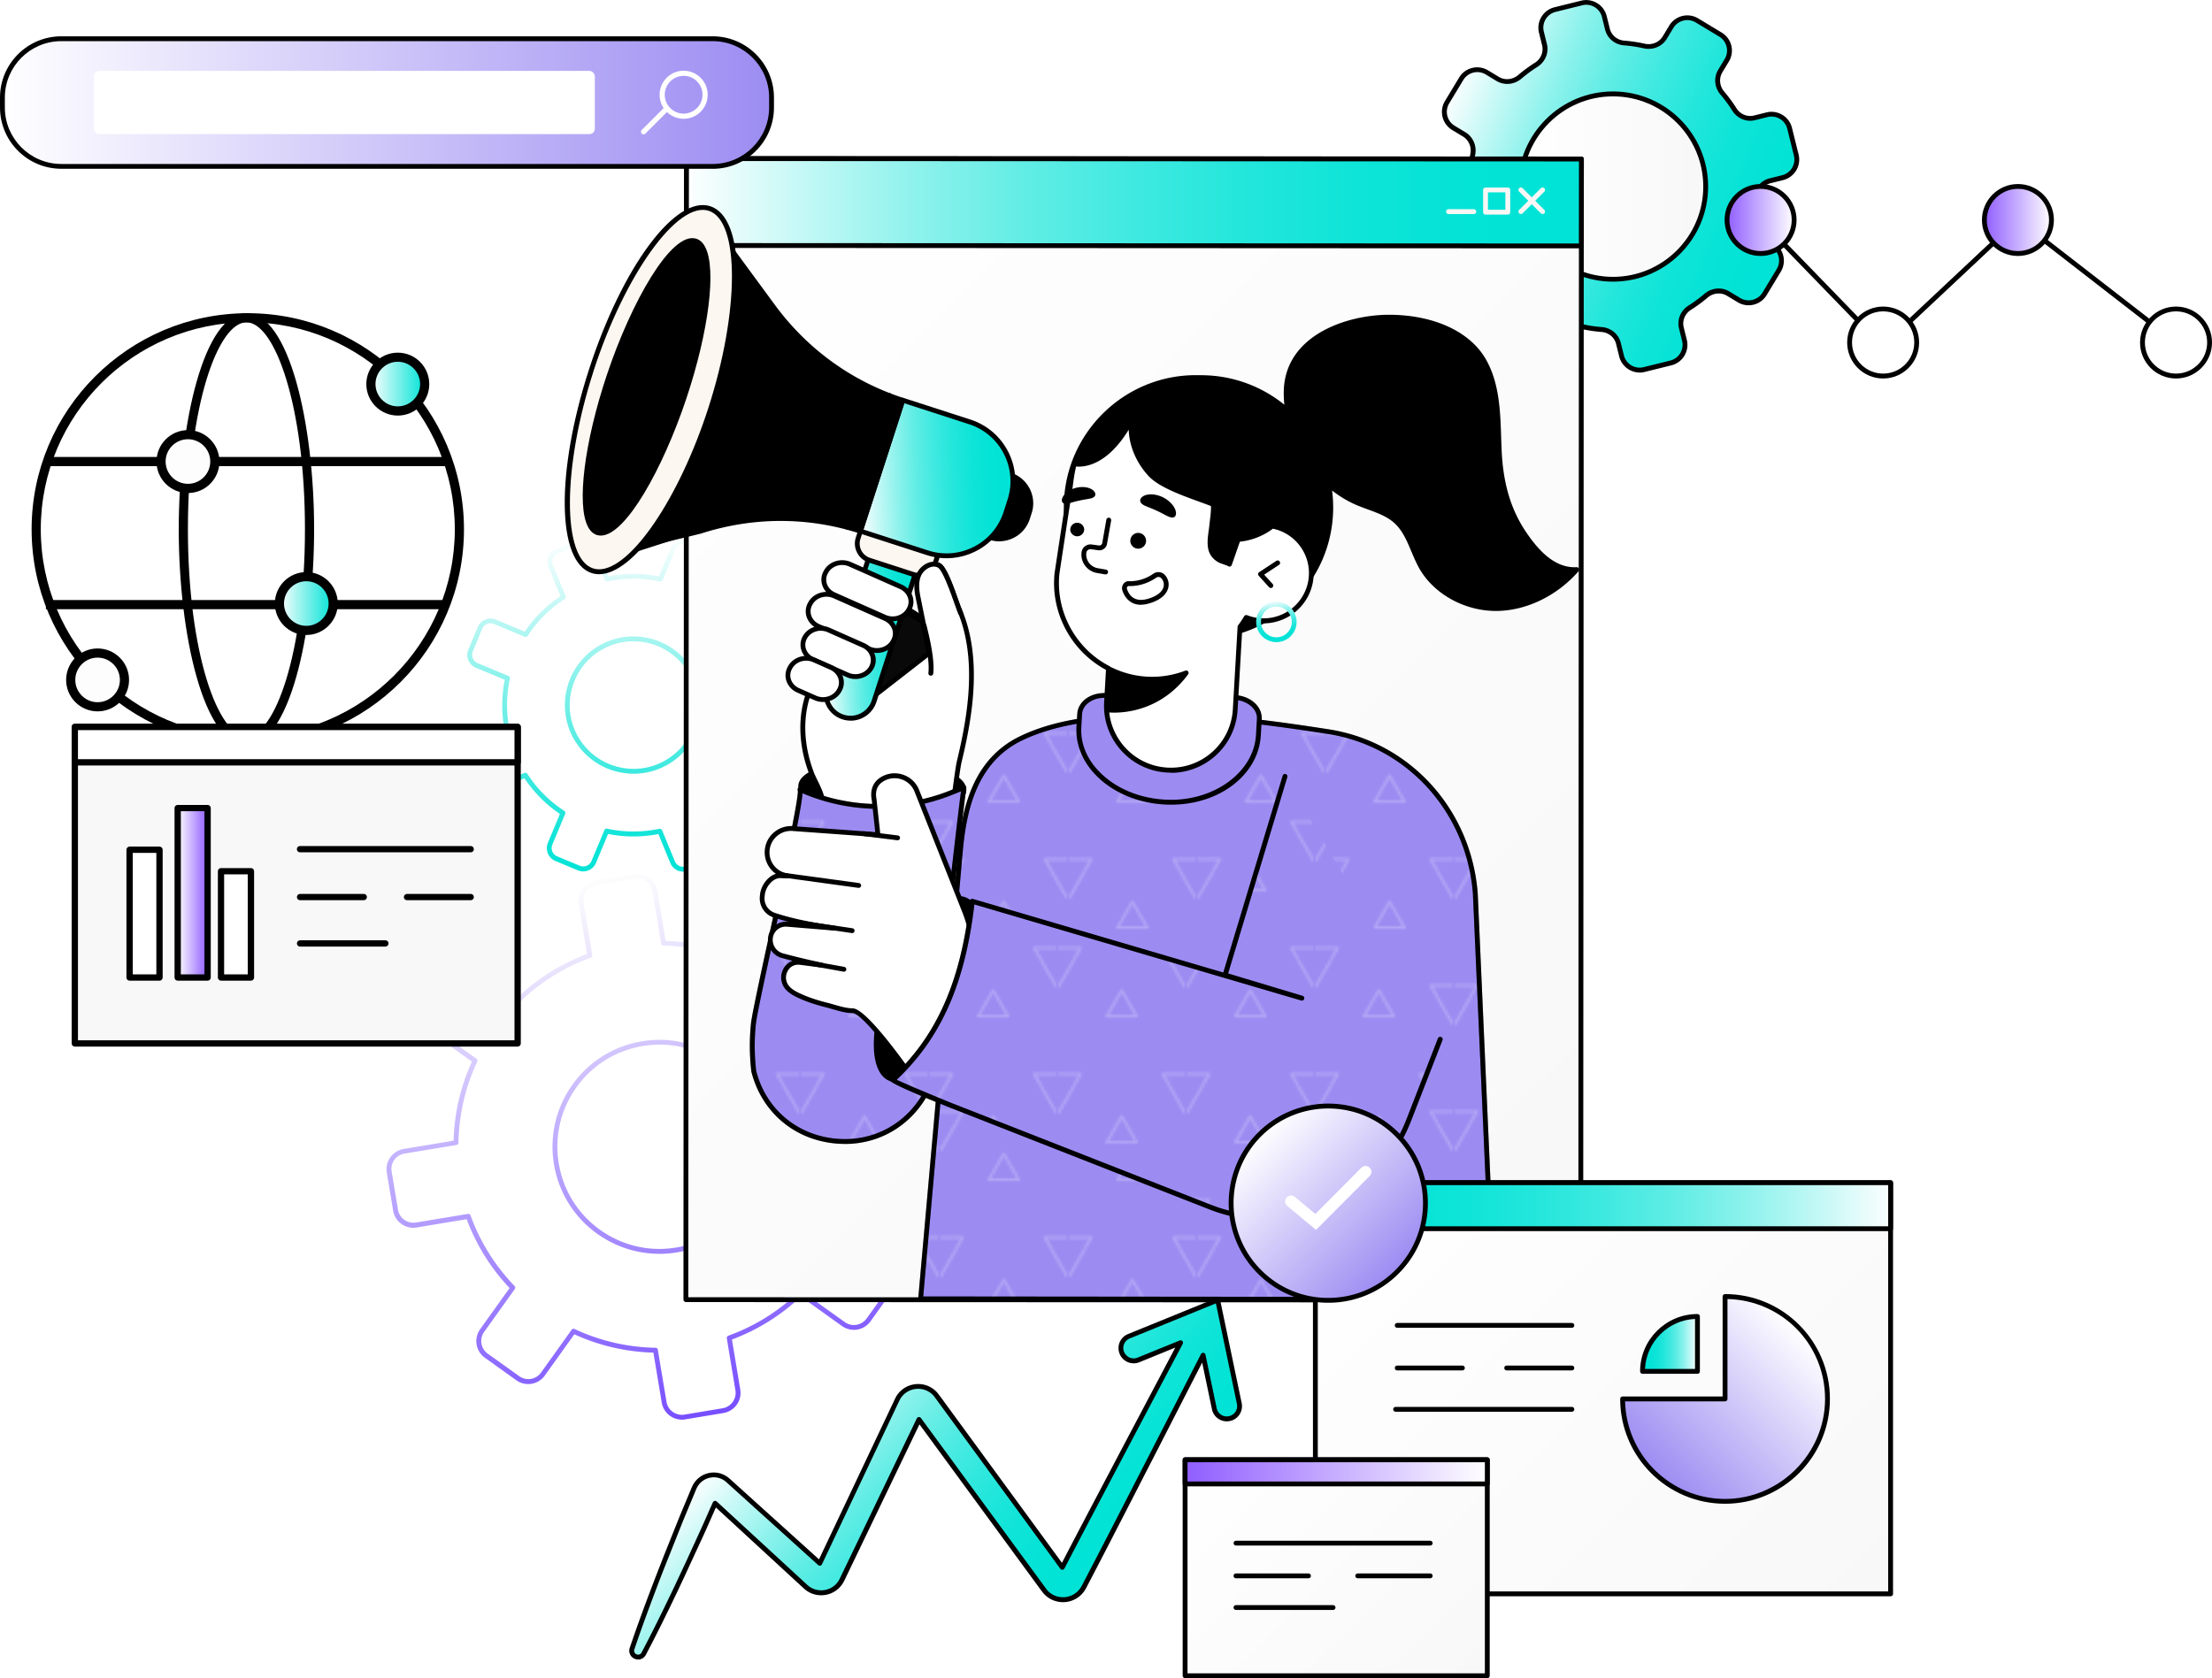<svg xmlns="http://www.w3.org/2000/svg" xmlns:xlink="http://www.w3.org/1999/xlink" id="Calque_2" data-name="Calque 2" viewBox="0 0 456.25 346.24"><defs><linearGradient id="Gradiente_sem_nome_52" data-name="Gradiente sem nome 52" x1="-4120.37" y1="-5177.18" x2="-4007.41" y2="-5177.18" gradientTransform="rotate(78.02 -5305.398 122.197)" gradientUnits="userSpaceOnUse"><stop offset="0" stop-color="#fdfdfd"></stop><stop offset=".51" stop-color="#b7a2fe"></stop><stop offset="1" stop-color="#774eff"></stop></linearGradient><linearGradient id="Gradiente_sem_nome_16" data-name="Gradiente sem nome 16" x1="-5151.73" y1="-4980.23" x2="-5082.2" y2="-4980.23" gradientTransform="rotate(87.52 -5169.58 322.172)" gradientUnits="userSpaceOnUse"><stop offset="0" stop-color="#fff"></stop><stop offset=".1" stop-color="#e0fbfa"></stop><stop offset=".44" stop-color="#81f1ea"></stop><stop offset=".71" stop-color="#3be9df"></stop><stop offset=".9" stop-color="#10e4d8"></stop><stop offset="1" stop-color="#00e3d6"></stop></linearGradient><linearGradient id="Gradiente_sem_nome_27" data-name="Gradiente sem nome 27" x1="-229.56" y1="-2120.18" x2="-152.94" y2="-2120.18" gradientTransform="rotate(23.01 -5232.212 246.238)" gradientUnits="userSpaceOnUse"><stop offset="0" stop-color="#fff"></stop><stop offset="0" stop-color="#fbfefe"></stop><stop offset=".13" stop-color="#c1f8f5"></stop><stop offset=".25" stop-color="#8ef2ec"></stop><stop offset=".37" stop-color="#62ede5"></stop><stop offset=".5" stop-color="#3ee9e0"></stop><stop offset=".62" stop-color="#23e6db"></stop><stop offset=".74" stop-color="#0fe4d8"></stop><stop offset=".87" stop-color="#03e3d6"></stop><stop offset="1" stop-color="#00e3d6"></stop></linearGradient><linearGradient id="Gradiente_sem_nome_69" data-name="Gradiente sem nome 69" x1="313.58" y1="38.5" x2="351.81" y2="38.5" gradientUnits="userSpaceOnUse"><stop offset="0" stop-color="#fff"></stop><stop offset=".94" stop-color="#f8f8f8"></stop></linearGradient><linearGradient id="Gradiente_sem_nome_25" data-name="Gradiente sem nome 25" x1="356.21" y1="45.38" x2="370.06" y2="45.38" gradientUnits="userSpaceOnUse"><stop offset="0" stop-color="#905eff"></stop><stop offset="1" stop-color="#fff"></stop></linearGradient><linearGradient id="Gradiente_sem_nome_25-2" data-name="Gradiente sem nome 25" x1="409.3" x2="423.14" xlink:href="#Gradiente_sem_nome_25"></linearGradient><linearGradient id="Gradiente_sem_nome_27-2" data-name="Gradiente sem nome 27" x1="381.5" y1="70.67" x2="395.34" y2="70.67" xlink:href="#Gradiente_sem_nome_27"></linearGradient><linearGradient id="Gradiente_sem_nome_27-3" data-name="Gradiente sem nome 27" x1="441.9" y1="70.67" x2="455.75" y2="70.67" xlink:href="#Gradiente_sem_nome_27"></linearGradient><linearGradient id="Gradiente_sem_nome_69-2" data-name="Gradiente sem nome 69" x1="128.84" y1="45.48" x2="338.82" y2="255.46" xlink:href="#Gradiente_sem_nome_69"></linearGradient><linearGradient id="Gradiente_sem_nome_27-4" data-name="Gradiente sem nome 27" x1="-393.44" y1="56.98" x2="-227.58" y2="56.98" gradientTransform="matrix(1.11 0 -0 1.29 579.48 -32.04)" xlink:href="#Gradiente_sem_nome_27"></linearGradient><linearGradient id="Gradiente_sem_nome_27-5" data-name="Gradiente sem nome 27" x1="168.22" y1="340.4" x2="187.82" y2="340.4" gradientTransform="rotate(-2.19 -5323.805 192.642)" xlink:href="#Gradiente_sem_nome_27"></linearGradient><linearGradient id="Gradiente_sem_nome_27-6" data-name="Gradiente sem nome 27" x1="176.6" y1="309.43" x2="208.43" y2="309.43" gradientTransform="rotate(-2.19 -5323.805 192.642)" xlink:href="#Gradiente_sem_nome_27"></linearGradient><linearGradient id="Gradiente_sem_nome_27-7" data-name="Gradiente sem nome 27" x1="130.49" y1="327.49" x2="151.24" y2="327.49" gradientTransform="rotate(-2.57 -5299.547 210.073)" xlink:href="#Gradiente_sem_nome_27"></linearGradient><linearGradient id="Gradiente_sem_nome_27-8" data-name="Gradiente sem nome 27" x1="-4682.9" y1="-5256.17" x2="-4674.56" y2="-5256.17" gradientTransform="rotate(83.71 -5213.099 194.066)" xlink:href="#Gradiente_sem_nome_27"></linearGradient><linearGradient id="Gradiente_sem_nome_27-9" data-name="Gradiente sem nome 27" x1="409.05" y1="373.11" x2="460.29" y2="424.35" gradientTransform="rotate(-.91 -5461.73 15558.104)" xlink:href="#Gradiente_sem_nome_27"></linearGradient><linearGradient id="Gradiente_sem_nome_7" data-name="Gradiente sem nome 7" x1="279.77" y1="235.56" x2="381.51" y2="337.3" gradientUnits="userSpaceOnUse"><stop offset="0" stop-color="#fff"></stop><stop offset="1" stop-color="#f8f8f8"></stop><stop offset="1" stop-color="#905eff"></stop></linearGradient><linearGradient id="D&#xE9;grad&#xE9;_sans_nom_39" data-name="D&#xE9;grad&#xE9; sans nom 39" x1="-10958.9" y1="275.88" x2="-10929.02" y2="305.75" gradientTransform="matrix(-1 0 0 1 -10585.96 0)" gradientUnits="userSpaceOnUse"><stop offset="0" stop-color="#fff"></stop><stop offset="1" stop-color="#9c8cf2"></stop><stop offset="1"></stop></linearGradient><linearGradient id="Gradiente_sem_nome_27-10" data-name="Gradiente sem nome 27" x1="-10936.08" y1="277.27" x2="-10924.75" y2="277.27" gradientTransform="matrix(-1 0 0 1 -10585.96 0)" xlink:href="#Gradiente_sem_nome_27"></linearGradient><linearGradient id="Gradiente_sem_nome_27-11" data-name="Gradiente sem nome 27" x1="-10975.93" y1="248.76" x2="-10857.28" y2="248.76" gradientTransform="matrix(-1 0 0 1 -10585.96 0)" xlink:href="#Gradiente_sem_nome_27"></linearGradient><linearGradient id="Gradiente_sem_nome_7-2" data-name="Gradiente sem nome 7" x1="248.88" y1="296.73" x2="302.33" y2="350.18" xlink:href="#Gradiente_sem_nome_7"></linearGradient><linearGradient id="Gradiente_sem_nome_19" data-name="Gradiente sem nome 19" x1="-10892.74" y1="303.66" x2="-10830.41" y2="303.66" gradientTransform="matrix(-1 0 0 1 -10585.96 0)" gradientUnits="userSpaceOnUse"><stop offset="0" stop-color="#fff"></stop><stop offset="1" stop-color="#905eff"></stop></linearGradient><linearGradient id="D&#xE9;grad&#xE9;_sans_nom_32" data-name="D&#xE9;grad&#xE9; sans nom 32" x1="-1281.75" y1="-3912.16" x2="-1241.66" y2="-3912.16" gradientTransform="rotate(92.32 -2491.41 -1094.704)" gradientUnits="userSpaceOnUse"><stop offset="0" stop-color="#fff"></stop><stop offset="1" stop-color="#9c8cf2"></stop></linearGradient><linearGradient id="D&#xE9;grad&#xE9;_sans_nom_18" data-name="D&#xE9;grad&#xE9; sans nom 18" x1=".5" y1="21.16" x2="159.13" y2="21.16" gradientTransform="rotate(-180 79.815 21.155)" gradientUnits="userSpaceOnUse"><stop offset="0" stop-color="#fff"></stop><stop offset="1" stop-color="#9c8cf2"></stop></linearGradient><linearGradient id="Gradiente_sem_nome_52-2" data-name="Gradiente sem nome 52" x1="33.22" y1="95.23" x2="44.32" y2="95.23" xlink:href="#Gradiente_sem_nome_52"></linearGradient><linearGradient id="Gradiente_sem_nome_66" data-name="Gradiente sem nome 66" x1="57.63" y1="124.52" x2="68.73" y2="124.52" gradientUnits="userSpaceOnUse"><stop offset="0" stop-color="#fff"></stop><stop offset=".34" stop-color="#a6f5f0"></stop><stop offset="1" stop-color="#00e3d6"></stop></linearGradient><linearGradient id="Gradiente_sem_nome_66-2" data-name="Gradiente sem nome 66" x1="76.5" y1="79.25" x2="87.6" y2="79.25" xlink:href="#Gradiente_sem_nome_66"></linearGradient><linearGradient id="Gradiente_sem_nome_52-3" data-name="Gradiente sem nome 52" x1="14.58" y1="140.28" x2="25.68" y2="140.28" xlink:href="#Gradiente_sem_nome_52"></linearGradient><linearGradient id="Gradiente_sem_nome_19-2" data-name="Gradiente sem nome 19" x1="15.43" y1="153.63" x2="106.76" y2="153.63" xlink:href="#Gradiente_sem_nome_19"></linearGradient><linearGradient id="Gradiente_sem_nome_27-12" data-name="Gradiente sem nome 27" x1="26.73" y1="188.5" x2="32.9" y2="188.5" xlink:href="#Gradiente_sem_nome_27"></linearGradient><linearGradient id="Gradiente_sem_nome_6" data-name="Gradiente sem nome 6" x1="36.64" y1="184.2" x2="42.82" y2="184.2" gradientUnits="userSpaceOnUse"><stop offset="0" stop-color="#fff"></stop><stop offset="1" stop-color="#8e5cff"></stop><stop offset="1"></stop></linearGradient><linearGradient id="Gradiente_sem_nome_27-13" data-name="Gradiente sem nome 27" x1="45.58" y1="190.71" x2="51.76" y2="190.71" xlink:href="#Gradiente_sem_nome_27"></linearGradient><clipPath id="clippath-1"><path class="cls-13" d="M125.65 77.51c-5.56 16.62-6.61 31.13-2.35 32.4 4.26 1.27 12.22-11.17 17.78-27.79 5.56-16.62 6.61-31.13 2.35-32.4-4.26-1.27-12.22 11.17-17.78 27.79Z"></path></clipPath><clipPath id="clippath-2"><path d="M123.92 110.5c-.26 0-.52-.04-.77-.11-.78-.23-1.42-.82-1.89-1.74-2.35-4.52-.74-17.39 3.91-31.3 5.02-15.02 13.27-29.64 18.4-28.11.78.23 1.42.82 1.89 1.74 2.35 4.52.74 17.39-3.91 31.3-4.78 14.29-12.48 28.22-17.63 28.22Zm18.87-60.37c-3.69 0-11 10.6-16.67 27.54-4.5 13.45-6.17 26.29-3.98 30.52.35.67.78 1.09 1.29 1.24 3.51 1.05 11.23-9.74 17.16-27.47 4.5-13.46 6.17-26.29 3.98-30.52-.35-.67-.78-1.09-1.29-1.24-.16-.05-.32-.07-.49-.07Zm-17.14 27.38Z" style="clip-path:url(#clippath-1);fill:#000;stroke-width:0"></path></clipPath><pattern id="Unnamed_Pattern" data-name="Unnamed Pattern" x="0" y="0" width="51.1" height="50.82" patternTransform="matrix(.51 0 0 .51 -9806.19 -3963.48)" patternUnits="userSpaceOnUse"><path style="fill:none;stroke-width:0" d="M0 0h51.1v50.82H0z"></path><path class="cls-44" d="M51.1 45.94h8.92l-4.46 7.72-4.46 7.72-4.46-7.72-4.46-7.72h8.92zM0 45.94h8.92l-4.46 7.72L0 61.38l-4.46-7.72-4.46-7.72H0zM51.1-4.88h8.92l-4.46 7.72-4.46 7.72-4.46-7.72-4.46-7.72h8.92zM0-4.88h8.92L4.46 2.84 0 10.56l-4.46-7.72-4.46-7.72H0zM25.55 22.59h-6.04l3.02-5.23 3.02-5.23 3.02 5.23 3.02 5.23h-6.04z"></path></pattern><pattern id="Unnamed_Pattern-2" data-name="Unnamed Pattern" patternTransform="matrix(.51 0 0 .51 -9830.5 -3981.71)" xlink:href="#Unnamed_Pattern"></pattern><style>.cls-2{fill:#9c8cf2}.cls-12,.cls-13,.cls-14,.cls-15,.cls-2,.cls-33,.cls-9{stroke-width:0}.cls-44{fill:none}.cls-9{fill:#fdf7f1}.cls-12{fill:#f9f7f5}.cls-15,.cls-45{fill:#010000}.cls-44{stroke:#fff;stroke-linecap:round;stroke-linejoin:round}.cls-13,.cls-47{fill:#000}.cls-14{fill:url(#Unnamed_Pattern)}.cls-48{opacity:.24}.cls-33{fill:#fff}</style></defs><g id="Calque_1-2" data-name="Calque 1"><path d="M140.65 292.9a4.23 4.23 0 0 1-4.16-3.52l-1.72-10.31a41.974 41.974 0 0 1-16.31-3.78l-6.08 8.5c-.66.92-1.63 1.52-2.74 1.71-1.11.18-2.23-.07-3.14-.73l-6.49-4.64a4.222 4.222 0 0 1-.98-5.88l6.08-8.5c-3.89-4.12-6.87-8.9-8.86-14.21l-10.31 1.71c-2.3.38-4.47-1.17-4.85-3.47l-1.31-7.87a4.22 4.22 0 0 1 3.47-4.85l10.31-1.72c.16-5.67 1.43-11.15 3.78-16.31l-8.5-6.08a4.222 4.222 0 0 1-.98-5.88l4.64-6.49c.66-.92 1.63-1.52 2.74-1.71a4.13 4.13 0 0 1 3.14.73l8.5 6.08c4.12-3.89 8.9-6.87 14.21-8.86l-1.71-10.31c-.18-1.11.07-2.23.73-3.14.66-.92 1.63-1.52 2.74-1.71l7.87-1.31a4.22 4.22 0 0 1 4.85 3.47l1.72 10.31c5.67.16 11.15 1.43 16.31 3.78l6.08-8.5c.66-.92 1.63-1.52 2.74-1.71 1.11-.18 2.23.07 3.14.73l6.49 4.64c.92.66 1.52 1.63 1.71 2.74.18 1.11-.07 2.23-.73 3.14l-6.08 8.5c3.89 4.12 6.87 8.9 8.86 14.21l10.31-1.72c2.29-.39 4.47 1.17 4.85 3.47l1.31 7.87a4.22 4.22 0 0 1-3.47 4.85l-10.31 1.72a41.974 41.974 0 0 1-3.78 16.31l8.5 6.08c.92.66 1.52 1.63 1.71 2.74.18 1.11-.07 2.23-.73 3.14l-4.64 6.49a4.222 4.222 0 0 1-5.88.98l-8.5-6.08c-4.12 3.89-8.9 6.87-14.21 8.86l1.72 10.31a4.22 4.22 0 0 1-3.47 4.85l-7.87 1.31c-.23.04-.46.06-.69.06Zm-22.35-18.75c.07 0 .14.02.21.05a41.077 41.077 0 0 0 16.7 3.87c.24 0 .45.18.48.42l1.78 10.72c.14.85.6 1.59 1.3 2.09.7.5 1.55.7 2.4.56l7.87-1.31a3.223 3.223 0 0 0 2.65-3.7l-1.78-10.72a.5.5 0 0 1 .32-.55 40.945 40.945 0 0 0 14.55-9.07.5.5 0 0 1 .64-.05l8.84 6.32a3.22 3.22 0 0 0 4.49-.75l4.64-6.49c.5-.7.7-1.55.56-2.4-.14-.85-.6-1.59-1.3-2.09l-8.84-6.32c-.2-.14-.26-.4-.16-.62a41.077 41.077 0 0 0 3.87-16.7c0-.24.18-.44.42-.48l10.72-1.78c.85-.14 1.59-.6 2.09-1.3.5-.7.7-1.55.56-2.4l-1.31-7.87a3.228 3.228 0 0 0-3.7-2.65l-10.72 1.78a.5.5 0 0 1-.55-.32 41.086 41.086 0 0 0-9.07-14.55.5.5 0 0 1-.05-.64l6.32-8.84a3.22 3.22 0 0 0-.75-4.49l-6.49-4.64c-.7-.5-1.55-.7-2.4-.56-.85.14-1.59.6-2.09 1.3l-6.32 8.84c-.14.2-.4.26-.62.16a41.04 41.04 0 0 0-16.7-3.87c-.24 0-.44-.18-.48-.42l-1.78-10.72c-.14-.85-.6-1.59-1.3-2.09s-1.55-.7-2.4-.56l-7.87 1.31c-.85.14-1.59.6-2.09 1.3-.5.7-.7 1.55-.56 2.4l1.78 10.72a.5.5 0 0 1-.32.55 41.14 41.14 0 0 0-14.55 9.07.5.5 0 0 1-.64.05l-8.84-6.32c-.7-.5-1.55-.69-2.4-.56-.85.14-1.59.6-2.09 1.3l-4.64 6.49a3.22 3.22 0 0 0 .75 4.49l8.84 6.32c.2.14.26.4.16.62a41.077 41.077 0 0 0-3.87 16.7c0 .24-.18.44-.42.48l-10.72 1.78a3.208 3.208 0 0 0-2.64 3.7l1.31 7.87c.14.85.6 1.59 1.3 2.09.7.5 1.55.69 2.4.56l10.72-1.78a.5.5 0 0 1 .55.32 40.998 40.998 0 0 0 9.07 14.55.5.5 0 0 1 .05.64l-6.32 8.84a3.22 3.22 0 0 0 .75 4.49l6.49 4.64c.7.5 1.55.7 2.4.56.85-.14 1.59-.6 2.09-1.3l6.32-8.84c.1-.13.25-.21.41-.21Zm17.69-15.47c-4.22 0-8.36-1.22-11.98-3.57a21.921 21.921 0 0 1-9.56-13.92c-1.22-5.77-.13-11.67 3.08-16.61 3.21-4.94 8.16-8.34 13.92-9.56 11.9-2.52 23.64 5.1 26.17 17.01 2.53 11.9-5.1 23.64-17.01 26.17-1.54.33-3.09.49-4.63.49Zm.05-43.15c-1.45 0-2.91.15-4.38.46-5.5 1.17-10.23 4.41-13.29 9.13-3.07 4.72-4.11 10.35-2.94 15.86 1.17 5.5 4.41 10.23 9.13 13.29 4.72 3.07 10.35 4.11 15.86 2.94 11.37-2.41 18.65-13.62 16.24-24.99-2.1-9.9-10.87-16.7-20.61-16.7Z" style="fill:url(#Gradiente_sem_nome_52);stroke-width:0"></path><path d="M140.9 179.83c-.37 0-.74-.07-1.1-.22-.7-.29-1.25-.84-1.54-1.55l-2.46-5.98c-3.45.67-6.94.66-10.38-.02l-2.49 5.97c-.29.7-.84 1.25-1.55 1.54-.7.29-1.48.29-2.18 0l-4.66-1.94a2.866 2.866 0 0 1-1.54-3.73l2.49-5.97a26.847 26.847 0 0 1-7.32-7.36l-5.98 2.46a2.84 2.84 0 0 1-3.72-1.55l-1.92-4.67a2.84 2.84 0 0 1 1.55-3.72l5.99-2.46c-.67-3.45-.66-6.94.02-10.38l-5.97-2.49a2.866 2.866 0 0 1-1.54-3.73l1.94-4.66c.61-1.45 2.29-2.14 3.73-1.54l5.97 2.49c1.97-2.91 4.44-5.37 7.36-7.32l-2.46-5.98c-.6-1.46.1-3.13 1.55-3.73l4.67-1.92a2.84 2.84 0 0 1 3.72 1.55l2.46 5.98c3.45-.67 6.94-.66 10.38.02l2.49-5.97c.29-.7.84-1.25 1.55-1.54.7-.29 1.48-.29 2.18 0l4.66 1.94c.7.29 1.25.84 1.54 1.55.29.71.29 1.48 0 2.18l-2.49 5.97c2.91 1.97 5.37 4.44 7.32 7.36l5.98-2.46a2.84 2.84 0 0 1 3.72 1.55l1.92 4.67a2.84 2.84 0 0 1-1.55 3.72l-5.99 2.46c.67 3.45.66 6.94-.02 10.38l5.97 2.49c1.45.61 2.14 2.28 1.54 3.73l-1.94 4.66a2.866 2.866 0 0 1-3.73 1.54l-5.97-2.49a26.847 26.847 0 0 1-7.36 7.32l2.46 5.98c.6 1.46-.1 3.13-1.55 3.73l-4.67 1.92c-.35.14-.72.22-1.09.22Zm-4.79-8.83c.2 0 .38.12.46.31l2.62 6.37c.19.46.54.82 1 1.01.46.19.96.19 1.42 0l4.67-1.92a1.85 1.85 0 0 0 1.01-2.42l-2.62-6.37a.505.505 0 0 1 .19-.61c3.07-1.98 5.64-4.54 7.64-7.61.13-.2.39-.28.61-.19l6.35 2.65c.94.39 2.03-.05 2.42-1l1.94-4.66a1.85 1.85 0 0 0-1-2.42l-6.35-2.65a.506.506 0 0 1-.3-.57c.77-3.58.78-7.2.03-10.78-.05-.24.08-.47.3-.56l6.37-2.62c.46-.19.82-.54 1.01-1 .19-.46.19-.96 0-1.42l-1.92-4.67c-.19-.46-.54-.82-1-1.01a1.84 1.84 0 0 0-1.42 0l-6.37 2.62c-.22.09-.48.01-.61-.19a25.78 25.78 0 0 0-7.61-7.64.505.505 0 0 1-.19-.61l2.65-6.35c.19-.46.19-.96 0-1.42-.19-.46-.54-.82-1-1.01l-4.66-1.94a1.84 1.84 0 0 0-1.42 0c-.46.19-.81.54-1 1l-2.65 6.35c-.09.22-.33.35-.57.3-3.58-.77-7.2-.78-10.78-.02a.5.5 0 0 1-.56-.3l-2.62-6.37c-.19-.46-.54-.82-1-1.01a1.84 1.84 0 0 0-1.42 0l-4.67 1.92a1.85 1.85 0 0 0-1.01 2.42l2.62 6.37c.09.22.01.48-.19.61a25.747 25.747 0 0 0-7.64 7.6c-.13.2-.39.28-.61.19l-6.35-2.65a1.85 1.85 0 0 0-2.42 1l-1.94 4.66c-.39.94.05 2.03 1 2.42l6.35 2.65c.22.09.35.33.3.57-.77 3.57-.78 7.2-.03 10.78.05.24-.08.47-.3.56l-6.37 2.62c-.46.19-.82.54-1.01 1-.19.46-.19.96 0 1.42l1.92 4.67c.19.46.54.82 1 1.01.46.19.96.19 1.42 0l6.37-2.62c.23-.09.48-.01.61.19a25.78 25.78 0 0 0 7.61 7.64c.2.13.28.39.19.61l-2.65 6.35c-.39.94.05 2.03 1 2.42l4.66 1.94c.46.19.96.19 1.42 0 .46-.19.81-.54 1-1l2.65-6.35c.09-.22.33-.35.57-.3 3.58.77 7.2.78 10.78.02.03 0 .07-.01.1-.01Zm-5.41-11.37c-5.35 0-10.47-3.04-12.87-8.2-3.29-7.08-.2-15.52 6.88-18.81 7.08-3.29 15.52-.2 18.81 6.88 3.29 7.08.2 15.52-6.88 18.81-1.92.89-3.95 1.32-5.94 1.32Zm-5.57-26.1c-6.58 3.06-9.45 10.9-6.4 17.48 3.06 6.58 10.9 9.45 17.48 6.4 6.58-3.06 9.45-10.9 6.4-17.48-3.06-6.58-10.9-9.45-17.48-6.4Z" style="fill:url(#Gradiente_sem_nome_16);stroke-width:0"></path><path d="m363.99 60.62 2.92-4.84c1.1-1.82.51-4.2-1.31-5.3l-2.22-1.34c-1.45-.88-2.12-2.58-1.75-4.24.31-1.37.51-2.76.62-4.14.13-1.65 1.25-3.06 2.86-3.46l2.58-.64c2.07-.51 3.33-2.6 2.82-4.67l-1.36-5.49a3.856 3.856 0 0 0-4.67-2.82l-2.58.64c-1.61.4-3.26-.32-4.14-1.72-.74-1.18-1.57-2.3-2.48-3.38-1.1-1.29-1.3-3.11-.43-4.56l1.34-2.22c1.1-1.82.51-4.2-1.31-5.3l-4.84-2.92c-1.82-1.1-4.2-.51-5.3 1.31l-1.34 2.22c-.88 1.45-2.58 2.12-4.24 1.75a29.35 29.35 0 0 0-4.14-.62c-1.65-.13-3.06-1.25-3.46-2.86l-.64-2.58a3.856 3.856 0 0 0-4.67-2.82l-5.49 1.36c-2.07.51-3.33 2.6-2.82 4.67l.64 2.58c.4 1.61-.32 3.26-1.72 4.14-1.18.74-2.3 1.57-3.38 2.48-1.29 1.1-3.11 1.3-4.56.43l-2.22-1.34c-1.82-1.1-4.2-.51-5.3 1.31l-2.92 4.84c-1.1 1.82-.51 4.2 1.31 5.3l2.22 1.34c1.45.88 2.12 2.58 1.75 4.24a29.35 29.35 0 0 0-.62 4.14c-.13 1.65-1.25 3.06-2.86 3.46l-2.58.64c-2.07.51-3.33 2.6-2.82 4.67l1.36 5.49c.51 2.07 2.6 3.33 4.67 2.82l2.58-.64c1.61-.4 3.26.32 4.14 1.72.74 1.18 1.57 2.3 2.48 3.38 1.1 1.29 1.3 3.11.43 4.57l-1.34 2.22c-1.1 1.82-.51 4.2 1.31 5.3l4.84 2.92c1.82 1.1 4.2.51 5.3-1.31l1.34-2.22c.88-1.45 2.58-2.12 4.24-1.75 1.37.31 2.76.51 4.14.62 1.65.13 3.06 1.25 3.46 2.86l.64 2.58c.51 2.07 2.6 3.33 4.67 2.82l5.49-1.36c2.07-.51 3.33-2.6 2.82-4.67l-.64-2.58c-.4-1.61.32-3.26 1.72-4.14 1.18-.74 2.3-1.57 3.38-2.48 1.29-1.1 3.11-1.3 4.56-.43l2.22 1.34c1.82 1.1 4.2.51 5.3-1.31Zm-27.53-4.42c-22.86 1.97-29.86-26.33-8.72-35.24.37-.16.78-.26 1.18-.29 22.86-1.97 29.86 26.33 8.72 35.24-.37.16-.78.26-1.18.29Z" style="fill:url(#Gradiente_sem_nome_27);stroke-width:0"></path><path class="cls-15" d="M338.21 76.86c-1.96 0-3.74-1.33-4.23-3.31l-.64-2.58c-.34-1.37-1.55-2.37-3.01-2.48-1.41-.11-2.83-.32-4.21-.63-1.47-.33-2.95.28-3.7 1.52l-1.34 2.22c-.6 1-1.55 1.7-2.68 1.98-1.13.28-2.3.1-3.3-.5l-4.84-2.92c-1-.6-1.7-1.55-1.98-2.68-.28-1.13-.1-2.3.5-3.3l1.34-2.22c.75-1.24.59-2.84-.38-3.98-.92-1.08-1.77-2.23-2.53-3.43-.78-1.24-2.23-1.84-3.6-1.51l-2.58.64c-1.13.28-2.3.1-3.3-.5s-1.7-1.56-1.98-2.69L294.39 45c-.58-2.33.85-4.7 3.18-5.28l2.58-.64c1.37-.34 2.37-1.55 2.48-3.01.11-1.41.32-2.83.63-4.21.33-1.47-.28-2.95-1.52-3.7l-2.22-1.34a4.36 4.36 0 0 1-1.48-5.98l2.92-4.84c.6-1 1.55-1.7 2.68-1.98 1.13-.28 2.3-.1 3.3.5l2.22 1.34c1.24.75 2.84.59 3.98-.38 1.08-.92 2.24-1.77 3.43-2.52 1.24-.78 1.85-2.23 1.51-3.6l-.64-2.58c-.28-1.13-.1-2.3.5-3.3s1.56-1.7 2.69-1.98l5.49-1.36c1.13-.28 2.3-.1 3.3.5s1.7 1.56 1.98 2.69l.64 2.58c.34 1.37 1.55 2.37 3.01 2.48 1.41.11 2.83.32 4.21.63 1.47.33 2.95-.28 3.7-1.52l1.34-2.22a4.358 4.358 0 0 1 5.98-1.48l4.84 2.92c1 .6 1.7 1.55 1.98 2.68.28 1.13.1 2.3-.5 3.3l-1.34 2.22c-.75 1.24-.59 2.84.38 3.98.92 1.08 1.77 2.23 2.52 3.43.78 1.24 2.22 1.84 3.6 1.51l2.58-.64c1.13-.28 2.3-.1 3.3.5s1.7 1.56 1.98 2.69l1.36 5.49c.58 2.33-.85 4.7-3.19 5.28l-2.58.64c-1.37.34-2.37 1.55-2.48 3.01-.11 1.42-.32 2.83-.63 4.21-.33 1.47.28 2.95 1.52 3.7l2.22 1.34a4.36 4.36 0 0 1 1.48 5.98l-2.92 4.84a4.36 4.36 0 0 1-5.98 1.48l-2.22-1.34c-1.24-.75-2.84-.59-3.98.38-1.08.92-2.24 1.77-3.43 2.52-1.24.78-1.84 2.23-1.51 3.6l.64 2.58c.28 1.13.1 2.3-.5 3.3s-1.56 1.7-2.69 1.98l-5.49 1.36c-.35.09-.7.13-1.05.13Zm-12.89-10.1c.33 0 .67.04 1.01.11 1.34.3 2.71.51 4.07.61 1.89.15 3.46 1.45 3.9 3.24l.64 2.58c.45 1.8 2.27 2.9 4.07 2.45l5.49-1.36c.87-.22 1.61-.76 2.07-1.53.46-.77.6-1.67.38-2.54l-.64-2.58c-.44-1.79.34-3.67 1.94-4.69 1.16-.73 2.27-1.55 3.32-2.44 1.47-1.25 3.54-1.44 5.15-.47l2.22 1.34c1.59.96 3.65.45 4.61-1.14l2.92-4.84c.96-1.59.44-3.65-1.14-4.61l-2.22-1.34c-1.61-.97-2.4-2.89-1.98-4.78.3-1.33.51-2.7.61-4.07.15-1.89 1.45-3.46 3.24-3.9l2.58-.64c1.8-.44 2.9-2.27 2.45-4.07l-1.36-5.49c-.44-1.8-2.27-2.9-4.07-2.45l-2.58.64c-1.79.45-3.67-.34-4.69-1.94-.73-1.16-1.55-2.28-2.44-3.32-1.25-1.47-1.44-3.54-.47-5.15l1.34-2.22c.46-.77.6-1.67.38-2.54a3.37 3.37 0 0 0-1.52-2.07l-4.84-2.92a3.365 3.365 0 0 0-4.61 1.14l-1.34 2.22c-.97 1.61-2.89 2.4-4.77 1.98-1.34-.3-2.71-.51-4.07-.61-1.89-.15-3.46-1.45-3.9-3.24l-.64-2.58c-.21-.87-.76-1.61-1.52-2.07-.77-.46-1.67-.6-2.54-.38l-5.49 1.36c-1.8.44-2.9 2.27-2.45 4.07l.64 2.58c.44 1.79-.34 3.67-1.94 4.69-1.16.73-2.27 1.55-3.32 2.44-1.47 1.25-3.54 1.44-5.15.47l-2.22-1.34c-.77-.46-1.67-.6-2.54-.38-.87.22-1.61.76-2.07 1.52l-2.92 4.84a3.357 3.357 0 0 0 1.14 4.61l2.22 1.34c1.61.97 2.4 2.89 1.98 4.78-.3 1.34-.51 2.71-.61 4.07-.15 1.89-1.45 3.46-3.24 3.9l-2.58.64c-1.8.44-2.9 2.27-2.45 4.07l1.36 5.49c.21.87.76 1.61 1.52 2.07.77.46 1.67.6 2.54.38l2.58-.64c1.79-.44 3.67.34 4.69 1.94.73 1.16 1.55 2.28 2.44 3.32 1.25 1.47 1.44 3.54.47 5.15l-1.34 2.22c-.46.77-.6 1.67-.38 2.54.21.87.76 1.61 1.52 2.07l4.84 2.92c.77.46 1.67.6 2.54.38a3.37 3.37 0 0 0 2.07-1.52l1.34-2.23c.8-1.32 2.23-2.09 3.76-2.09Zm38.67-6.14Zm-29.78-3.82c-10.77 0-17.32-6.84-19.09-14.02-1.9-7.68 1.21-17.55 12.44-22.28a4.4 4.4 0 0 1 1.33-.33c12.13-1.04 19.49 6.24 21.39 13.92 1.9 7.68-1.21 17.55-12.44 22.28a4.4 4.4 0 0 1-1.33.33c-.79.07-1.55.1-2.29.1Zm2.25-.6Zm-5.29-35.13c-.71 0-1.44.03-2.19.1-.35.03-.71.12-1.03.26-10.68 4.5-13.65 13.85-11.85 21.12 1.8 7.27 8.78 14.15 20.33 13.16.35-.03.71-.12 1.03-.26 10.68-4.5 13.65-13.85 11.85-21.12-1.68-6.8-7.9-13.26-18.14-13.26Z"></path><circle cx="332.7" cy="38.5" r="19.12" style="fill:url(#Gradiente_sem_nome_69);stroke-width:0"></circle><path class="cls-15" d="M332.7 58.11c-10.82 0-19.62-8.8-19.62-19.62s8.8-19.62 19.62-19.62 19.62 8.8 19.62 19.62-8.8 19.62-19.62 19.62Zm0-38.23c-10.26 0-18.62 8.35-18.62 18.62s8.35 18.62 18.62 18.62 18.62-8.35 18.62-18.62-8.35-18.62-18.62-18.62Z"></path><path class="cls-13" d="m388.4 72.17-25.63-26.44c-.19-.2-.19-.51.01-.71.2-.19.52-.19.71.01l24.94 25.73 27.75-26.04.34.26 32.61 25.28c.22.17.26.48.09.7-.17.22-.48.26-.7.09l-32.27-25.02-27.85 26.13Z"></path><circle cx="363.14" cy="45.38" r="6.92" style="fill:url(#Gradiente_sem_nome_25);stroke-width:0"></circle><path class="cls-15" d="M363.14 52.81c-4.09 0-7.42-3.33-7.42-7.42s3.33-7.42 7.42-7.42 7.42 3.33 7.42 7.42-3.33 7.42-7.42 7.42Zm0-13.85c-3.54 0-6.42 2.88-6.42 6.42s2.88 6.42 6.42 6.42 6.42-2.88 6.42-6.42-2.88-6.42-6.42-6.42Z"></path><circle cx="416.22" cy="45.38" r="6.92" style="fill:url(#Gradiente_sem_nome_25-2);stroke-width:0"></circle><path class="cls-15" d="M416.22 52.81c-4.09 0-7.42-3.33-7.42-7.42s3.33-7.42 7.42-7.42 7.42 3.33 7.42 7.42-3.33 7.42-7.42 7.42Zm0-13.85c-3.54 0-6.42 2.88-6.42 6.42s2.88 6.42 6.42 6.42 6.42-2.88 6.42-6.42-2.88-6.42-6.42-6.42Z"></path><circle cx="388.42" cy="70.67" r="6.92" style="fill:url(#Gradiente_sem_nome_27-2);stroke-width:0"></circle><path class="cls-15" d="M388.42 78.09c-4.09 0-7.42-3.33-7.42-7.42s3.33-7.42 7.42-7.42 7.42 3.33 7.42 7.42-3.33 7.42-7.42 7.42Zm0-13.85c-3.54 0-6.42 2.88-6.42 6.42s2.88 6.42 6.42 6.42 6.42-2.88 6.42-6.42-2.88-6.42-6.42-6.42Z"></path><circle cx="448.83" cy="70.67" r="6.92" style="fill:url(#Gradiente_sem_nome_27-3);stroke-width:0"></circle><path class="cls-15" d="M448.83 78.09c-4.09 0-7.42-3.33-7.42-7.42s3.33-7.42 7.42-7.42 7.42 3.33 7.42 7.42-3.33 7.42-7.42 7.42Zm0-13.85c-3.54 0-6.42 2.88-6.42 6.42s2.88 6.42 6.42 6.42 6.42-2.88 6.42-6.42-2.88-6.42-6.42-6.42Z"></path><path style="fill:url(#Gradiente_sem_nome_69-2);stroke-width:0" d="M141.54 32.76h184.58v235.42H141.54z"></path><path class="cls-15" d="m326.05 268.72-184.58-.08c-.13 0-.26-.05-.35-.15s-.15-.22-.15-.35l.13-235.42c0-.28.22-.5.5-.5l184.58.08c.13 0 .26.05.35.15.09.09.15.22.15.35l-.13 235.42c0 .28-.22.5-.5.5Zm-184.08-1.08 183.58.08.13-234.42-183.58-.08-.13 234.42Z"></path><path style="fill:url(#Gradiente_sem_nome_27-4);stroke-width:0" d="M141.59 32.76h184.58v17.93H141.59z"></path><path class="cls-15" d="m326.16 51.24-184.58-.09a.47.47 0 0 1-.35-.15.51.51 0 0 1-.15-.35l.03-17.93c0-.28.22-.5.5-.5l184.58.09c.13 0 .26.05.35.15.09.09.15.22.15.35l-.03 17.93c0 .28-.22.5-.5.5Zm-184.08-1.09 183.58.09.02-16.93-183.58-.09-.02 16.93Z"></path><path class="cls-12" d="M318.17 44.16a.47.47 0 0 1-.35-.15l-4.47-4.47c-.2-.2-.2-.51 0-.71s.51-.2.71 0l4.47 4.47c.2.2.2.51 0 .71-.1.1-.23.15-.35.15Z"></path><path class="cls-12" d="M313.7 44.16a.47.47 0 0 1-.35-.15c-.2-.2-.2-.51 0-.71l4.47-4.47c.2-.2.51-.2.71 0s.2.51 0 .71l-4.47 4.47c-.1.1-.23.15-.35.15ZM311 44.28h-4.59c-.28 0-.5-.22-.5-.5v-4.59c0-.28.22-.5.5-.5H311c.28 0 .5.22.5.5v4.59c0 .28-.22.5-.5.5Zm-4.09-1h3.59v-3.59h-3.59v3.59ZM303.99 44.16h-5.22c-.28 0-.5-.22-.5-.5s.22-.5.5-.5h5.22c.28 0 .5.22.5.5s-.22.5-.5.5Z"></path><path class="cls-13" d="M181.85 167.97c-9.3-.22-16.78-2.8-16.71-5.77.07-2.96 7.66-5.18 16.96-4.96 9.3.22 16.78 2.8 16.7 5.77-.07 2.96-7.66 5.18-16.96 4.96Z"></path><path class="cls-13" d="M183.09 168.49c-.42 0-.83 0-1.25-.01-8.4-.2-17.28-2.47-17.19-6.28.09-3.81 9.08-5.64 17.47-5.45 8.4.2 17.28 2.47 17.19 6.28-.09 3.62-8.21 5.46-16.23 5.46Zm-2.27-10.76c-8.94 0-15.12 2.29-15.17 4.49-.05 2.3 6.59 5.02 16.22 5.25 9.62.23 16.39-2.17 16.45-4.47.05-2.3-6.59-5.02-16.22-5.25-.43-.01-.86-.02-1.28-.02Z"></path><path class="cls-33" d="M167.31 159.31c-2.46-6.58-2.54-14.12 1.38-20.17l3.63 1.95s5.18-10.05 6.88-17.68c1.85-2.42 11.72 4.65 11.72 4.65s-.65-3.03-.97-4.55c-.34-1.61-.68-3.32-.12-4.86.56-1.54 2.4-2.74 3.88-2.01 1.45.72 3.43 7.43 4.13 9.05 4.19 9.72 2.45 21.39.05 31.36-1.28 5.31-6.77 61.1-8.05 63.43-7.74 14.06-28.69 11.37-32.63-4.19-.35-3-.37-6.02-.06-9 .42-4.03 12.19-38.94 12.46-40.14.39-1.69-.21-3.3-.94-4.86-.47-1.01-1-1.99-1.36-2.96Z"></path><path class="cls-15" d="M174.48 230.13c-.81 0-1.63-.05-2.46-.16-7.57-.97-13.44-6.17-15.31-13.57-.37-3.09-.39-6.15-.07-9.17.31-3.02 6.79-22.79 10.28-33.41 1.19-3.63 2.13-6.5 2.2-6.79.33-1.45-.12-2.87-.9-4.54-.14-.3-.29-.6-.44-.9-.34-.69-.68-1.4-.94-2.09-2.77-7.42-2.25-14.94 1.43-20.62.14-.22.43-.29.66-.17l3.18 1.7c1.02-2.04 5.14-10.54 6.6-17.11.02-.07.05-.14.09-.2 1.76-2.31 8.47 1.86 11.36 3.82l-.71-3.31c-.32-1.52-.73-3.41-.1-5.14a4.122 4.122 0 0 1 2.25-2.33c.8-.32 1.62-.3 2.31.04 1.18.58 2.36 3.69 3.66 7.38.29.82.54 1.53.71 1.91 4.39 10.17 2.35 22.27.08 31.67-.57 2.36-2 14.95-3.5 28.28-2.32 20.48-3.89 34-4.59 35.27-3.28 5.96-9.18 9.43-15.79 9.43Zm-6.7-71c.24.65.56 1.31.9 2 .15.3.3.61.44.92.75 1.61 1.39 3.35.97 5.19-.08.33-.77 2.46-2.22 6.88-3.47 10.59-9.93 30.29-10.23 33.2-.31 2.95-.29 5.94.06 8.89 1.76 6.93 7.3 11.84 14.45 12.76 7.16.92 13.76-2.44 17.24-8.76.66-1.22 2.78-19.89 4.48-34.9 1.51-13.36 2.94-25.98 3.53-28.4 2.23-9.25 4.25-21.14-.02-31.04-.18-.41-.42-1.1-.73-1.98-.73-2.07-2.25-6.37-3.16-6.82-.56-.28-1.13-.16-1.5 0-.75.3-1.41.98-1.68 1.75-.53 1.46-.16 3.19.14 4.58l.97 4.55c.04.2-.04.41-.21.52-.17.11-.4.11-.57-.01-3.86-2.76-9.74-6.03-10.97-4.82-1.72 7.6-6.84 17.58-6.89 17.68-.06.12-.17.21-.3.25-.13.04-.27.03-.38-.04l-3.22-1.73c-3.28 5.36-3.68 12.38-1.09 19.33Z"></path><path class="cls-2" d="M155.4 211.2c-.34 3.24-.32 6.53.07 9.79 4.28 16.92 27.07 19.84 35.49 4.55 1.18-2.15 5.67-46.29 7.85-63.04l-2.74 1.09a39.819 39.819 0 0 1-31.04-.69c.74 1.62-9.16 43.91-9.62 48.3Z"></path><g class="cls-48"><path class="cls-14" d="M155.4 211.2c-.34 3.24-.32 6.53.07 9.79 4.28 16.92 27.07 19.84 35.49 4.55 1.18-2.15 5.67-46.29 7.85-63.04l-2.74 1.09a39.819 39.819 0 0 1-31.04-.69c.74 1.62-9.16 43.91-9.62 48.3Z"></path><path class="cls-15" d="M174.26 236.01c-.88 0-1.77-.06-2.67-.17-8.22-1.05-14.58-6.7-16.61-14.73-.4-3.35-.42-6.68-.08-9.96.19-1.79 1.87-9.57 3.83-18.58 2.58-11.89 6.11-28.17 5.82-29.5-.09-.19-.04-.39.11-.54a.5.5 0 0 1 .57-.08c9.65 4.34 20.82 4.58 30.65.68l2.75-1.09a.51.51 0 0 1 .49.07c.14.11.21.28.19.46-.77 5.9-1.81 15.12-2.92 24.88-2.52 22.26-4.23 36.96-4.99 38.34-3.56 6.47-9.97 10.23-17.13 10.23Zm-8.73-72.35c-.2 2.87-2.05 11.76-5.81 29.11-1.87 8.61-3.63 16.74-3.81 18.48-.34 3.21-.31 6.47.06 9.68 1.92 7.56 7.96 12.92 15.76 13.92 7.81 1 15-2.66 18.8-9.55.72-1.31 3.02-21.63 4.87-37.97 1.05-9.31 2.05-18.13 2.81-24.06l-1.96.78c-9.84 3.91-20.99 3.76-30.72-.39ZM155.4 211.2Z"></path></g><path class="cls-15" d="M174.26 236.01c-.88 0-1.77-.06-2.67-.17-8.22-1.05-14.58-6.7-16.61-14.73-.4-3.35-.42-6.68-.08-9.96.19-1.79 1.87-9.57 3.83-18.58 2.58-11.89 6.11-28.17 5.82-29.5-.09-.19-.04-.39.11-.54a.5.5 0 0 1 .57-.08c9.65 4.34 20.82 4.58 30.65.68l2.75-1.09a.51.51 0 0 1 .49.07c.14.11.21.28.19.46-.77 5.9-1.81 15.12-2.92 24.88-2.52 22.26-4.23 36.96-4.99 38.34-3.56 6.47-9.97 10.23-17.13 10.23Zm-8.73-72.35c-.2 2.87-2.05 11.76-5.81 29.11-1.87 8.61-3.63 16.74-3.81 18.48-.34 3.21-.31 6.47.06 9.68 1.92 7.56 7.96 12.92 15.76 13.92 7.81 1 15-2.66 18.8-9.55.72-1.31 3.02-21.63 4.87-37.97 1.05-9.31 2.05-18.13 2.81-24.06l-1.96.78c-9.84 3.91-20.99 3.76-30.72-.39ZM155.4 211.2Z"></path><path style="fill:#090909;stroke-width:0" d="m191.65 134.76-11.3 8.79-5.24-15.9 2.54-6.53 12.63 7.07 1.37 6.57z"></path><path class="cls-13" d="m180.09 144.38-5.51-16.75 2.81-7.23 13.33 7.46 1.48 7.09-12.11 9.42Zm-4.45-16.72 4.95 15.06 10.5-8.16-1.26-6.04-11.93-6.68-2.26 5.82Z"></path><path d="M173.89 147.93c2.67.86 5.53-.6 6.4-3.27l8.45-26.1c.86-2.67-.6-5.53-3.27-6.4-2.67-.86-5.53.6-6.4 3.27l-8.45 26.1c-.86 2.67.6 5.53 3.27 6.4Z" style="fill:url(#Gradiente_sem_nome_27-5);stroke-width:0"></path><path class="cls-15" d="M175.45 148.68c-.57 0-1.14-.09-1.71-.27a5.536 5.536 0 0 1-3.25-2.77c-.68-1.33-.8-2.84-.34-4.26l8.45-26.1a5.536 5.536 0 0 1 2.77-3.25c1.33-.68 2.84-.8 4.26-.34 2.93.95 4.54 4.1 3.59 7.03l-8.45 26.11c-.76 2.36-2.96 3.86-5.31 3.86Zm8.44-36.27c-.71 0-1.42.17-2.08.5-1.09.56-1.9 1.5-2.27 2.67l-8.45 26.1c-.38 1.16-.28 2.41.28 3.5.56 1.09 1.5 1.9 2.67 2.27 2.4.78 4.99-.55 5.77-2.95l8.45-26.11c.78-2.4-.55-4.99-2.95-5.77-.46-.15-.94-.22-1.41-.22Z"></path><rect class="cls-9" x="180.61" y="104.24" width="9.33" height="16.72" rx="3.6" ry="3.6" transform="rotate(-72.07 185.287 112.594)"></rect><path class="cls-13" d="M189.48 119.18c-.42 0-.85-.07-1.27-.2l-9.04-2.93c-2.15-.7-3.34-3.02-2.64-5.17l.65-2.02c.7-2.15 3.01-3.34 5.17-2.64l9.04 2.93c1.04.34 1.89 1.06 2.39 2.04.5.98.59 2.09.25 3.13l-.65 2.02a4.087 4.087 0 0 1-2.04 2.39c-.59.3-1.22.45-1.86.45Zm-8.4-12.16c-1.31 0-2.53.84-2.96 2.15l-.65 2.02c-.53 1.63.37 3.38 2 3.91l9.04 2.93c.79.26 1.63.19 2.37-.19.74-.38 1.29-1.02 1.54-1.81l.65-2.02a3.1 3.1 0 0 0-.19-2.37 3.066 3.066 0 0 0-1.81-1.54l-9.04-2.93c-.32-.1-.64-.15-.95-.15ZM197.63 108.75l6.59 2.13a6.12 6.12 0 0 0 7.71-3.94l.39-1.21a6.12 6.12 0 0 0-3.94-7.71l-6.59-2.13-4.16 12.87Z"></path><path class="cls-13" d="M206.11 111.69c-.69 0-1.37-.11-2.05-.33l-6.59-2.13a.504.504 0 0 1-.32-.63l4.16-12.87c.08-.26.36-.41.63-.32l6.59 2.13c3.48 1.12 5.39 4.87 4.26 8.34l-.39 1.21a6.578 6.578 0 0 1-3.29 3.86c-.95.48-1.97.73-3.01.73Zm-7.85-3.26 6.11 1.98c1.43.46 2.95.34 4.29-.34a5.562 5.562 0 0 0 2.79-3.28l.39-1.21c.95-2.95-.67-6.13-3.62-7.08l-6.11-1.98-3.86 11.92Z"></path><path d="m177.47 109.57 13.82 4.47c6.75 2.18 14-1.52 16.18-8.27l.82-2.55c2.18-6.75-1.52-14-8.27-16.18l-13.82-4.47-8.73 27Z" style="fill:url(#Gradiente_sem_nome_27-6);stroke-width:0"></path><path class="cls-15" d="M195.24 115.17c-1.36 0-2.74-.21-4.1-.65l-13.82-4.47a.497.497 0 0 1-.32-.63l8.73-27c.08-.26.36-.41.63-.32l13.82 4.47c7 2.27 10.86 9.81 8.59 16.81l-.82 2.55c-1.83 5.64-7.08 9.24-12.71 9.24Zm-17.14-5.92 13.35 4.32c6.48 2.1 13.46-1.47 15.55-7.95l.82-2.55c2.1-6.48-1.47-13.46-7.95-15.55l-13.34-4.32-8.43 26.05Z"></path><path class="cls-13" d="m186.21 82.57-8.73 27c-10.7-3.46-22.24-3.45-33.05.03l-23.93 7.7 24.06-74.37 14.88 20.26c6.72 9.15 16.07 15.92 26.77 19.38Z"></path><path class="cls-13" d="M121.38 115.67c-.14 0-.27-.06-.37-.16a.514.514 0 0 1-.11-.49l23.17-72.23a.5.5 0 0 1 .88-.14l14.88 20.26c6.7 9.11 15.87 15.75 26.52 19.2a.5.5 0 0 1 .32.63l-8.73 27a.5.5 0 0 1-.63.32c-10.65-3.45-21.98-3.44-32.74.03l-23.08 5.57s-.08.01-.12.01Zm23.35-71.65-22.6 70.45 22.18-5.36c10.77-3.47 22.13-3.53 32.84-.17l8.43-26.05c-10.65-3.55-19.82-10.26-26.54-19.4l-14.3-19.47Z"></path><path class="cls-9" d="M121.95 76.41c-6.68 20.64-6.58 39.15.22 41.35 6.8 2.2 17.72-12.75 24.4-33.38 6.68-20.64 6.58-39.15-.22-41.35-6.8-2.2-17.72 12.75-24.4 33.38Z"></path><path class="cls-13" d="M123.56 118.47c-.53 0-1.04-.08-1.54-.24-7.17-2.32-7.41-20.76-.54-41.98 6.87-21.22 17.85-36.03 25.03-33.7 7.17 2.32 7.41 20.76.54 41.98-6.39 19.75-16.36 33.94-23.49 33.94Zm-1.61-42.07.48.15c-6.47 20-6.51 38.64-.1 40.72.39.13.81.19 1.23.19 6.5 0 16.46-14.49 22.53-33.25 6.47-20 6.51-38.64.1-40.72-6.4-2.07-17.3 13.07-23.77 33.06l-.48-.15Z"></path><path class="cls-47" d="M125.65 77.51c-5.56 16.62-6.61 31.13-2.35 32.4 4.26 1.27 12.22-11.17 17.78-27.79 5.56-16.62 6.61-31.13 2.35-32.4-4.26-1.27-12.22 11.17-17.78 27.79Z"></path><path class="cls-47" d="M123.92 110.5c-.26 0-.52-.04-.77-.11-.78-.23-1.42-.82-1.89-1.74-2.35-4.52-.74-17.39 3.91-31.3 5.02-15.02 13.27-29.64 18.4-28.11.78.23 1.42.82 1.89 1.74 2.35 4.52.74 17.39-3.91 31.3-4.78 14.29-12.48 28.22-17.63 28.22Zm18.87-60.37c-3.69 0-11 10.6-16.67 27.54-4.5 13.45-6.17 26.29-3.98 30.52.35.67.78 1.09 1.29 1.24 3.51 1.05 11.23-9.74 17.16-27.47 4.5-13.46 6.17-26.29 3.98-30.52-.35-.67-.78-1.09-1.29-1.24-.16-.05-.32-.07-.49-.07Zm-17.14 27.38Z"></path><g style="clip-path:url(#clippath-2)"><path d="m150.79 77.9-10.24-3.06c-4.18-1.25-8.65.95-9.97 4.91-1.32 3.96.99 8.19 5.18 9.44L146 92.25l4.8-14.34Z" style="fill:url(#Gradiente_sem_nome_27-7);stroke-width:0"></path><path class="cls-15" d="M145.99 92.74s-.1 0-.14-.02l-10.24-3.06c-2.22-.66-4-2.12-5.03-4.1-.97-1.87-1.14-3.99-.47-5.97 1.41-4.21 6.16-6.55 10.59-5.23l10.24 3.06a.498.498 0 0 1 .33.64l-4.8 14.34c-.07.21-.26.34-.47.34Zm-7.83-17.75c-3.16 0-6.11 1.92-7.11 4.92-.58 1.73-.43 3.57.41 5.2.9 1.74 2.48 3.02 4.43 3.6l9.78 2.92 4.48-13.39-9.75-2.91a7.96 7.96 0 0 0-2.25-.33Z"></path></g><path class="cls-13" d="m183.36 81.56-8.62 27.21M174.74 109.27s-.1 0-.15-.02a.506.506 0 0 1-.33-.63l8.62-27.21c.08-.26.36-.41.63-.33.26.08.41.36.33.63l-8.62 27.21c-.07.21-.26.35-.48.35Z"></path><path class="cls-33" d="m167.12 124.55-.06.11c-.89 1.69-.11 3.75 1.74 4.57l10.49 4.65c1.84.82 4.08.1 4.97-1.6l.06-.11c.89-1.69.11-3.75-1.73-4.57l-10.49-4.65c-1.84-.82-4.08-.1-4.97 1.6Z"></path><path class="cls-15" d="M180.89 134.71c-.61 0-1.22-.12-1.81-.38l-10.49-4.65a4.042 4.042 0 0 1-2.19-2.33 3.63 3.63 0 0 1 .22-2.92l.06-.11c1.01-1.93 3.53-2.74 5.61-1.82l10.49 4.65c1.04.46 1.84 1.31 2.19 2.33.34.97.26 2.01-.22 2.92l-.06.11c-.73 1.39-2.24 2.2-3.81 2.2Zm-10.42-11.6c-1.2 0-2.35.61-2.91 1.67l-.06.11c-.35.66-.4 1.42-.16 2.13.27.77.86 1.39 1.65 1.75l10.49 4.65c1.61.71 3.55.1 4.32-1.37l.06-.11c.35-.67.41-1.42.16-2.13-.27-.77-.86-1.39-1.65-1.75l-10.49-4.65c-.46-.2-.94-.3-1.41-.3Zm-3.35 1.44Z"></path><path class="cls-33" d="m170.35 118.01-.06.11c-.89 1.69-.11 3.75 1.73 4.57l10.49 4.65c1.84.82 4.08.1 4.97-1.59l.06-.11c.89-1.69.11-3.75-1.73-4.57l-10.49-4.65c-1.84-.82-4.08-.1-4.97 1.6Z"></path><path class="cls-15" d="M184.12 128.17c-.61 0-1.23-.12-1.81-.38l-10.49-4.65c-1.04-.46-1.84-1.31-2.19-2.33a3.63 3.63 0 0 1 .22-2.92l.06-.11c1.01-1.93 3.53-2.74 5.61-1.82l10.49 4.65c1.04.46 1.84 1.31 2.19 2.33.34.97.26 2.01-.22 2.92l-.06.11c-.73 1.39-2.24 2.2-3.81 2.2Zm-13.33-9.93-.06.11c-.35.67-.41 1.42-.16 2.13.27.77.86 1.4 1.65 1.75l10.49 4.65c1.61.72 3.55.1 4.32-1.37l.06-.11c.35-.67.41-1.42.16-2.13-.27-.77-.86-1.39-1.65-1.75l-10.49-4.65c-1.61-.72-3.55-.1-4.32 1.37Z"></path><path class="cls-33" d="m166 131.54-.02.03c-.88 1.67-.11 3.7 1.71 4.51l7.16 3.17c1.82.81 4.03.1 4.91-1.58l.02-.03c.88-1.67.11-3.7-1.71-4.51l-7.15-3.17c-1.82-.81-4.03-.1-4.91 1.58Z"></path><path class="cls-15" d="M176.43 140.09c-.6 0-1.21-.12-1.78-.38l-7.16-3.17c-1.03-.45-1.82-1.3-2.17-2.31a3.6 3.6 0 0 1 .22-2.89l.02-.03c1-1.91 3.49-2.71 5.55-1.8l7.15 3.17c1.03.46 1.82 1.3 2.17 2.31.33.96.26 1.99-.21 2.89-.73 1.4-2.23 2.21-3.78 2.21Zm-7.13-9.96c-1.18 0-2.32.61-2.87 1.65l-.02.03c-.34.65-.4 1.4-.16 2.1.27.76.84 1.37 1.63 1.72l7.16 3.17c1.59.7 3.5.1 4.26-1.35.36-.68.41-1.43.17-2.13-.27-.76-.84-1.37-1.63-1.72l-7.15-3.17c-.45-.2-.93-.29-1.39-.29Z"></path><path class="cls-33" d="m162.94 137.74-.06.11c-.89 1.7-.11 3.75 1.73 4.57l3.54 1.57c1.84.82 4.08.1 4.97-1.59l.06-.11c.89-1.69.11-3.75-1.73-4.57l-3.54-1.57c-1.84-.82-4.08-.1-4.97 1.6Z"></path><path class="cls-15" d="M169.77 144.83c-.61 0-1.23-.12-1.81-.38l-3.54-1.57a4.042 4.042 0 0 1-2.19-2.33 3.63 3.63 0 0 1 .22-2.92l.06-.11c1.01-1.93 3.53-2.74 5.61-1.82l3.54 1.57c1.04.46 1.84 1.31 2.19 2.33.34.97.26 2.01-.22 2.92l-.06.11c-.73 1.39-2.24 2.2-3.81 2.2Zm-3.48-8.52c-1.2 0-2.36.61-2.91 1.67s-.06.11-.06.11c-.35.67-.41 1.42-.16 2.13.27.77.86 1.39 1.65 1.75l3.54 1.57c1.61.71 3.55.1 4.32-1.37l.06-.11c.35-.67.41-1.42.16-2.13-.27-.77-.86-1.39-1.65-1.75l-3.54-1.57c-.46-.2-.94-.3-1.41-.3Zm-3.35 1.43Z"></path><path class="cls-33" d="M190.67 129.7s-.78-3.93-1.13-5.58c-.37-1.75-.74-3.61-.13-5.29.61-1.68 2.61-2.98 4.22-2.19 1.58.78 3.73 8.09 4.49 9.85"></path><path class="cls-15" d="M190.18 129.79s-.78-3.93-1.13-5.57c-.35-1.65-.79-3.7-.11-5.57.41-1.11 1.34-2.07 2.43-2.51.85-.34 1.73-.33 2.48.04 1.27.63 2.54 4 3.96 8.01.32.9.59 1.67.77 2.09.11.25 0 .55-.26.66-.25.11-.55 0-.66-.26-.19-.45-.46-1.2-.79-2.15-.8-2.26-2.45-6.95-3.46-7.45-.63-.31-1.25-.18-1.67 0-.82.33-1.55 1.09-1.86 1.93-.58 1.6-.18 3.49.15 5.01.35 1.65 1.13 5.59 1.13 5.59l-.98.19Z"></path><path class="cls-13" d="M191.99 139.4h-.07a.503.503 0 0 1-.43-.56c.4-3.07-1.38-9.6-1.4-9.67-.07-.27.08-.54.35-.61.27-.07.54.08.62.35.08.28 1.86 6.8 1.43 10.06-.03.25-.25.44-.5.44Z"></path><path d="m307.87 264.9-3.57-80.55c-1.31-16.97-13.82-30.81-30.27-33.39-10.97-1.72-22.76-3.22-30.53-3.24-10.79-.03-22.82-.17-32.8 4.58-9.29 4.43-11.78 14.02-12.61 23.49-.15 1.72-8.19 92.19-8.19 92.19l115.3.12c1.69.1 2.75-1.51 2.68-3.2Z" style="fill:#9c8cf2"></path><path class="cls-45" d="M305.35 268.6h-.19l-115.27-.11c-.14 0-.27-.06-.37-.16a.52.52 0 0 1-.13-.38s8.04-90.48 8.19-92.19c.75-8.62 2.9-19.14 12.9-23.9 9.86-4.7 21.78-4.66 32.3-4.63h.72c6.67.02 16.96 1.11 30.61 3.25 16.74 2.62 29.36 16.54 30.69 33.84l3.57 80.57c.05 1.12-.35 2.21-1.06 2.92-.54.53-1.21.81-1.96.81Zm-114.91-1.12 114.75.11c.56.04 1.04-.15 1.42-.52.52-.51.8-1.31.76-2.16l-3.57-80.55c-1.3-16.82-13.57-30.36-29.85-32.92-13.59-2.13-23.84-3.22-30.46-3.24h-.72c-10.41-.03-22.21-.06-31.87 4.53-9.54 4.54-11.6 14.72-12.33 23.08-.14 1.64-7.48 84.15-8.14 91.65Z"></path><g class="cls-48"><path d="m307.87 264.9-3.57-80.55c-1.31-16.97-13.82-30.81-30.27-33.39-10.97-1.72-22.76-3.22-30.53-3.24-10.79-.03-22.82-.17-32.8 4.58-9.29 4.43-11.78 14.02-12.61 23.49-.15 1.72-8.19 92.19-8.19 92.19l115.3.12c1.69.1 2.75-1.51 2.68-3.2Z" style="fill:url(#Unnamed_Pattern-2)"></path><path class="cls-45" d="M305.35 268.6h-.19l-115.27-.11c-.14 0-.27-.06-.37-.16a.52.52 0 0 1-.13-.38s8.04-90.48 8.19-92.19c.75-8.62 2.9-19.14 12.9-23.9 9.86-4.7 21.78-4.66 32.3-4.63h.72c6.67.02 16.96 1.11 30.61 3.25 16.74 2.62 29.36 16.54 30.69 33.84l3.57 80.57c.05 1.12-.35 2.21-1.06 2.92-.54.53-1.21.81-1.96.81Zm-114.91-1.12 114.75.11c.56.04 1.04-.15 1.42-.52.52-.51.8-1.31.76-2.16l-3.57-80.55c-1.3-16.82-13.57-30.36-29.85-32.92-13.59-2.13-23.84-3.22-30.46-3.24h-.72c-10.41-.03-22.21-.06-31.87 4.53-9.54 4.54-11.6 14.72-12.33 23.08-.14 1.64-7.48 84.15-8.14 91.65Z"></path></g><path class="cls-2" d="M241.05 165.52c10 .23 18.06-6.04 18.51-13.81l.19-3.4c.13-2.2-2.01-4.15-4.84-4.39-3.86-.33-7.41-.55-10.36-.6-5.57-.09-11.48-.2-17.25.19-2.55.17-4.49 1.8-4.6 3.8l-.16 2.73c-.46 8.16 7.9 15.24 18.52 15.49Z"></path><path class="cls-15" d="M241.6 166.02h-.56c-6.11-.14-11.68-2.47-15.31-6.4-2.58-2.79-3.89-6.21-3.7-9.62l.16-2.73c.13-2.28 2.26-4.08 5.07-4.27 5.59-.38 11.24-.29 16.71-.2h.58c2.79.05 6.29.26 10.4.61 3.11.27 5.44 2.43 5.3 4.92l-.19 3.4c-.46 8.09-8.52 14.29-18.46 14.29Zm-4.89-22.3c-3.12 0-6.26.06-9.38.27-2.26.15-4.04 1.58-4.14 3.33l-.16 2.73c-.18 3.18 1.01 6.25 3.44 8.88 3.44 3.73 8.76 5.94 14.59 6.08 9.48.21 17.56-5.76 18-13.34l.19-3.4c.11-1.91-1.86-3.65-4.39-3.87-4.08-.35-7.56-.56-10.33-.6h-.58c-2.39-.05-4.81-.09-7.24-.09Z"></path><path class="cls-13" d="M314.39 110.1c-3.48-5.13-4.83-10.73-5.14-16.83-.32-6.27.02-13.1-3.14-18.77-3.64-6.53-11.9-8.99-19.38-9.05-9.16-.08-21.01 4.41-21.44 15-.06 1.43.05 2.86.28 4.29a26.592 26.592 0 0 0-17.32-6.81l-1.1-.02c-14.76-.27-26.95 11.47-27.22 26.23-.27 14.76 11.47 26.95 26.23 27.22l1.1.02c14.76.27 26.95-11.47 27.22-26.23.03-1.77-.11-3.5-.41-5.17 1.84 1.62 3.91 2.94 6.12 3.86 2.68 1.11 5.65 1.8 7.79 3.76 2.65 2.44 3.4 6.26 5.17 9.4 3.07 5.45 9.44 8.68 15.7 8.57 6.26-.11 12.26-3.31 16.37-8.03-4.86.25-8.35-3.75-10.83-7.42Z"></path><path class="cls-13" d="M247.77 131.88h-.52l-1.1-.02c-15.01-.28-27-12.72-26.72-27.73.28-14.84 12.44-26.73 27.22-26.73h.51l1.1.02c6.08.11 11.94 2.26 16.65 6.08a21.6 21.6 0 0 1-.11-3.08c.46-11.39 13.15-15.48 21.71-15.48h.23c9.19.08 16.6 3.56 19.81 9.31 2.71 4.86 2.9 10.49 3.08 15.94.03 1.03.07 2.05.12 3.05.34 6.73 1.95 12 5.05 16.58 2.18 3.21 5.63 7.47 10.39 7.2a.503.503 0 0 1 .41.83c-4.38 5.03-10.64 8.09-16.74 8.2h-.32c-6.5 0-12.83-3.52-15.82-8.82-.62-1.11-1.12-2.3-1.61-3.45-.93-2.21-1.81-4.3-3.46-5.82-1.52-1.4-3.48-2.11-5.55-2.87-.71-.26-1.41-.52-2.1-.8a22.61 22.61 0 0 1-5.24-3.09c.17 1.32.24 2.65.22 3.96-.13 7.27-3.09 14.06-8.33 19.11-5.11 4.93-11.8 7.62-18.88 7.62Zm-1.12-53.48c-14.24 0-25.96 11.45-26.22 25.75-.27 14.46 11.28 26.45 25.74 26.71l1.1.02c7.02.11 13.64-2.48 18.69-7.34 5.04-4.86 7.9-11.4 8.02-18.4.03-1.69-.1-3.4-.4-5.08-.04-.21.06-.42.25-.52.18-.11.42-.08.57.06 1.85 1.62 3.86 2.89 5.98 3.77.67.28 1.36.53 2.06.78 2.07.76 4.21 1.54 5.88 3.07 1.82 1.67 2.78 3.96 3.71 6.17.47 1.13.96 2.29 1.56 3.35 2.86 5.08 9 8.44 15.25 8.31 5.49-.1 11.11-2.71 15.26-7.04-4.67-.37-7.99-4.47-10.13-7.62-3.21-4.74-4.87-10.17-5.22-17.09-.05-1.01-.09-2.04-.12-3.07-.18-5.33-.36-10.83-2.96-15.48-3.03-5.43-10.11-8.72-18.94-8.8h-.23c-8.17 0-20.28 3.84-20.71 14.52-.05 1.31.04 2.72.27 4.19.03.21-.07.42-.25.52-.18.1-.41.08-.57-.07a26.197 26.197 0 0 0-17-6.68l-1.1-.02h-.49Z"></path><path class="cls-33" d="M262.42 108.54c-2.2 1.7-4.9 2.7-7.73 2.79l.68-.04s-1.77 5.09-1.78 5.11c.03-.08-1.67-.63-1.84-.71-.74-.35-1.36-.89-1.74-1.62-.87-1.66-.18-4.25-.04-6.06.03-.41.57-3.82.09-4.01-3.57-1.42-10.22-3.36-12.77-6.09-2.86-3.05-4.49-7.45-3.86-11.37-5.8 10.95-11.85 9.09-11.86 9.15-.75 3.26-.66 4.21-1.18 7.04 0 0-2.33 15.23-2.37 15.57-.86 8.18 3.48 15.93 10.62 19.6l-.4 6.95c-.42 7.33 5.18 13.61 12.51 14.03 7.33.42 13.61-5.18 14.03-12.51l.98-17.04c.46-.62.89-1.26 1.29-1.93.57.22 1.16.4 1.79.51 5.35.99 10.49-2.55 11.48-7.9.99-5.35-2.54-10.49-7.89-11.48Z"></path><path class="cls-15" d="M241.53 159.41c-.27 0-.54 0-.81-.02-7.59-.43-13.42-6.97-12.98-14.56l.38-6.63c-7.2-3.85-11.45-11.83-10.6-19.95.04-.34 2.13-14.03 2.37-15.59.21-1.15.32-1.98.43-2.78.16-1.2.31-2.33.76-4.29.06-.26.39-.41.65-.37 1.41.23 6.39.28 11.25-8.9.11-.22.37-.32.6-.24.23.08.37.31.33.55-.58 3.61.88 7.9 3.73 10.95 1.94 2.07 6.41 3.69 10 5 .95.35 1.84.67 2.59.97.6.24.66 1.13.27 4.13-.02.19-.04.32-.05.39-.03.43-.1.9-.17 1.4-.21 1.53-.45 3.25.15 4.39.31.6.82 1.07 1.52 1.4.06.03.25.09.49.18.34.12.62.21.84.3.32-.93.99-2.85 1.35-3.88a.5.5 0 0 1 .01-1l.68-.04h.04c2.44-.21 4.76-1.11 6.74-2.64.11-.09.26-.12.4-.1 5.61 1.04 9.33 6.45 8.29 12.06-1.04 5.61-6.45 9.33-12.06 8.3-.49-.09-.99-.22-1.48-.39-.31.51-.65 1.01-1.01 1.5l-.97 16.89a13.72 13.72 0 0 1-4.59 9.51c-2.55 2.27-5.78 3.5-9.16 3.5Zm-19.58-63.16c-.37 1.65-.5 2.68-.64 3.76-.11.81-.22 1.66-.43 2.81-.8 5.22-2.32 15.2-2.36 15.53-.82 7.82 3.34 15.5 10.35 19.1.18.09.28.28.27.47l-.4 6.95c-.4 7.04 5 13.1 12.04 13.5 3.4.19 6.69-.95 9.25-3.22 2.55-2.27 4.06-5.41 4.26-8.82l.98-17.04c0-.1.04-.19.1-.27.46-.61.88-1.25 1.26-1.88.12-.21.38-.3.61-.21.56.22 1.13.38 1.69.49 5.08.94 9.96-2.43 10.9-7.49.92-5-2.33-9.82-7.28-10.85a13.729 13.729 0 0 1-6.81 2.68c-.38 1.09-1.65 4.73-1.67 4.8a.495.495 0 0 1-.8.21c-.2-.09-.82-.31-1.13-.42-.29-.1-.53-.19-.59-.22-.88-.42-1.56-1.06-1.97-1.84-.75-1.42-.49-3.31-.25-4.99.06-.47.13-.93.16-1.34 0-.07.03-.22.05-.43.26-2.06.27-2.85.21-3.13-.71-.28-1.54-.58-2.42-.9-3.69-1.34-8.29-3.01-10.39-5.25-2.54-2.71-4.03-6.23-4.13-9.59-4.48 7.28-9.01 7.75-10.84 7.59Z"></path><path class="cls-13" d="M233.49 139.67c-1.56-.34-3.02-.87-4.4-1.53-.08 3.01-.26 8.04-.56 8.32 0 0 9.48 1.36 16.13-7.64a19.588 19.588 0 0 1-11.16.85Z"></path><path class="cls-13" d="M229.82 147.03c-.84 0-1.34-.07-1.37-.07a.525.525 0 0 1-.41-.35.5.5 0 0 1 .07-.43c.06-.2.3-1.37.48-8.04 0-.17.09-.33.24-.41.14-.09.33-.1.48-.02 1.41.68 2.86 1.18 4.29 1.49 3.63.79 7.4.5 10.88-.83.21-.08.44-.01.58.16.13.18.14.42 0 .6-5.24 7.1-12.3 7.9-15.24 7.9Zm-.66-1.02c1.98.1 8.71-.06 14.04-6.18a20.15 20.15 0 0 1-9.82.33c-1.28-.28-2.56-.69-3.82-1.25-.12 4.31-.27 6.22-.41 7.1ZM233.14 111.64c.04.9.79 1.59 1.69 1.56.9-.04 1.59-.79 1.56-1.69a1.63 1.63 0 0 0-1.69-1.56c-.9.04-1.59.79-1.56 1.69ZM220.75 109.31a1.442 1.442 0 0 0 2.88-.12 1.442 1.442 0 0 0-2.88.12ZM235.38 103.81c.36.41.97.62 1.54.85.58.23 1.16.47 1.65.7.5.23 1.06.51 1.61.81.55.28 1.11.61 1.64.61.51 0 .91-.45.68-1.35-.2-.86-1.14-2.14-2.78-2.9-1.64-.75-3.16-.61-3.88-.18-.76.44-.8 1.07-.45 1.45ZM225.65 102.54c-.38.29-.95.35-1.48.45-.54.09-1.09.19-1.56.29-.47.1-1.01.24-1.54.4-.53.14-1.07.32-1.53.22-.44-.09-.71-.56-.36-1.3.32-.71 1.36-1.64 2.92-1.99 1.56-.34 2.85.06 3.4.58.59.53.51 1.08.14 1.35Z"></path><path class="cls-33" d="M239.78 118.86c-.45-.4-1.12-.4-1.62-.06-.9.63-2.81 1.69-5.34 1.61-.62-.02-1.03.65-.84 1.24.41 1.3 1.71 3.4 5.14 2.32 4.18-1.32 3.84-4.08 2.67-5.11Z"></path><path class="cls-13" d="M235.34 124.78c-2.66 0-3.59-2.18-3.84-2.97-.15-.46-.06-.97.23-1.36.27-.36.67-.56 1.1-.54 2.36.08 4.18-.92 5.04-1.53.7-.49 1.61-.45 2.23.09.75.66 1.1 1.73.88 2.73-.17.82-.89 2.34-3.73 3.23-.72.23-1.36.33-1.92.33Zm-2.55-3.87c-.13 0-.21.08-.26.14-.1.13-.13.3-.08.45.37 1.16 1.44 2.96 4.51 1.99 1.75-.55 2.83-1.43 3.05-2.48.17-.8-.2-1.46-.56-1.78-.27-.24-.68-.25-1-.02-.96.67-3 1.79-5.64 1.7h-.01ZM228.05 118.51h-.09l-1.56-.27a3.906 3.906 0 0 1-2.55-1.48c-.63-.82-.9-1.83-.76-2.85a1.846 1.846 0 0 1 2.1-1.57l1.47.2c.16.02.33-.02.46-.12.13-.1.21-.23.23-.39l.85-4.81c.05-.27.31-.45.58-.41.27.05.45.31.41.58l-.85 4.79c-.05.4-.27.77-.61 1.03-.34.26-.77.37-1.21.31l-1.47-.2a.937.937 0 0 0-.65.16c-.18.14-.3.33-.33.56-.1.75.1 1.49.56 2.1.47.61 1.15 1 1.92 1.11l1.58.27c.27.05.46.31.41.58-.04.24-.25.41-.49.41ZM262.13 121.31c-.14 0-.27-.06-.37-.16l-2.13-2.35a.526.526 0 0 1-.13-.4c.02-.14.1-.27.22-.35l3.55-2.34a.498.498 0 0 1 .55.83l-3.07 2.02 1.74 1.92c.19.2.17.52-.03.71-.1.09-.22.13-.34.13Z"></path><path d="M263.26 132.48c-.94 0-1.85-.32-2.6-.92a4.17 4.17 0 0 1 2.15-7.4 4.17 4.17 0 0 1 4.6 3.69c.12 1.11-.19 2.2-.89 3.07-.7.87-1.69 1.42-2.8 1.54-.16.02-.31.03-.46.03Zm.01-7.34c-.12 0-.23 0-.35.02-1.74.19-3 1.76-2.8 3.5.09.84.51 1.6 1.17 2.13.66.53 1.49.77 2.33.68.84-.09 1.6-.51 2.13-1.17.53-.66.77-1.49.68-2.33a3.177 3.177 0 0 0-3.15-2.82Z" style="fill:url(#Gradiente_sem_nome_27-8);stroke-width:0"></path><path class="cls-13" d="M198.56 207.12c-4.27 10.19-10.97 17.09-14.97 15.41-4-1.68-3.77-11.29.5-21.48 4.27-10.19 10.97-17.09 14.97-15.41 4 1.68 3.77 11.29-.5 21.48Z"></path><path class="cls-13" d="M184.88 223.28c-.52 0-1.01-.1-1.48-.29-4.32-1.81-4.22-11.53.23-22.14 2.09-4.98 4.82-9.36 7.69-12.31 2.98-3.07 5.8-4.27 7.93-3.37 4.32 1.81 4.22 11.53-.23 22.14-2.09 4.98-4.82 9.36-7.69 12.31-2.34 2.4-4.57 3.66-6.46 3.66Zm12.9-37.39c-1.6 0-3.63 1.17-5.75 3.35-2.79 2.87-5.44 7.13-7.49 12-4.09 9.75-4.44 19.29-.76 20.83 1.7.72 4.2-.43 6.83-3.15 2.79-2.87 5.44-7.13 7.49-12 4.09-9.75 4.44-19.29.76-20.83-.33-.14-.7-.21-1.08-.21Z"></path><path class="cls-33" d="m163.69 170.97 17.39 1.26-.78-7.23c-.32-1.66.05-3.15 1.46-4.1 2.57-1.72 6.06-.7 7.29 2.14l9.86 24.89c3.08 7.76 4.38 22.42 2.45 30.2l-11.74 6.35s-10.83-15.99-13.8-15.95c-1.62.03-3.6-.74-5.17-1.12-2.05-.51-4.07-1.14-5.98-2.04-.79-.38-1.57-.81-2.17-1.45-1.98-2.1-.43-5.73 2.57-5.34l4.46.57c-3.22-.68-6.12-1.41-8.12-1.95-1.64-.44-2.7-2-2.51-3.69.2-1.71 1.72-2.96 3.43-2.81l9.8.81c-6.1-.83-10.11-1.9-12.47-2.69a3.632 3.632 0 0 1-2.45-3.85l.04-.39c.21-1.96 1.98-4.1 3.94-3.89l1.24.04a4.905 4.905 0 0 1-4.18-5.38 4.926 4.926 0 0 1 5.44-4.37Z"></path><path class="cls-15" d="M189.63 224.97a.49.49 0 0 1-.41-.22c-4.12-6.09-11.39-15.73-13.37-15.73h-.1c-1.24 0-2.64-.41-3.89-.77-.46-.13-.9-.26-1.32-.37-2.44-.61-4.37-1.27-6.07-2.08-.77-.37-1.64-.84-2.32-1.56a3.727 3.727 0 0 1-.6-4.3c.42-.83 1.11-1.42 1.92-1.71-.82-.21-1.56-.4-2.17-.56-1.89-.5-3.1-2.28-2.87-4.23a3.68 3.68 0 0 1 3.97-3.26l.31.03c-1.3-.33-2.36-.66-3.19-.93-1.83-.61-3-2.45-2.79-4.38l.04-.39c.12-1.07.66-2.21 1.45-3.05.55-.58 1.17-.98 1.82-1.17a5.402 5.402 0 0 1-2.28-5.01c.15-1.44.86-2.74 2-3.65a5.363 5.363 0 0 1 3.99-1.16l16.78 1.21-.72-6.64c-.38-1.95.21-3.58 1.68-4.57a5.4 5.4 0 0 1 4.57-.7c1.56.46 2.82 1.57 3.46 3.06l9.87 24.9c3.17 8.01 4.37 22.83 2.47 30.51-.03.14-.12.25-.25.32l-11.74 6.35c-.08.04-.16.06-.24.06Zm-13.79-16.94c2.97 0 11.64 12.41 13.95 15.79l11.14-6.03c1.79-7.57.6-21.91-2.48-29.68l-9.86-24.89a4.412 4.412 0 0 0-2.82-2.48 4.473 4.473 0 0 0-3.73.57c-1.14.77-1.56 1.97-1.25 3.59l.79 7.27c.02.15-.03.29-.14.4-.1.11-.25.16-.4.15l-17.39-1.26h-.02c-1.17-.13-2.33.2-3.26.95s-1.5 1.8-1.63 2.98a4.397 4.397 0 0 0 3.76 4.83c.26.04.45.27.43.54-.02.26-.26.46-.51.46l-1.24-.04c-1.05-.11-1.86.56-2.25.98-.65.68-1.09 1.61-1.18 2.47l-.04.39a3.12 3.12 0 0 0 2.12 3.32c2.26.76 6.24 1.83 12.38 2.67a.5.5 0 0 1 .43.55c-.03.27-.29.46-.54.44l-9.8-.81c-1.45-.12-2.73.92-2.9 2.37-.17 1.45.73 2.77 2.14 3.15 1.87.5 4.79 1.24 8.1 1.94.26.06.43.31.39.57a.51.51 0 0 1-.56.41l-4.46-.57c-1.12-.14-2.08.36-2.58 1.35-.54 1.06-.37 2.3.44 3.16.57.6 1.34 1.02 2.03 1.34 1.64.78 3.51 1.42 5.88 2.01.43.11.88.24 1.36.38 1.21.35 2.57.73 3.68.73h.02Z"></path><path class="cls-12" d="m177.11 182.68-15.72-2.15"></path><path class="cls-13" d="M177.12 183.18h-.07l-15.73-2.15a.503.503 0 0 1-.43-.56.51.51 0 0 1 .56-.43l15.73 2.15c.27.04.47.29.43.56-.03.25-.25.43-.49.43Z"></path><path class="cls-12" d="m175.76 192.01-11.95-1.76"></path><path class="cls-13" d="M175.76 192.51h-.07l-11.94-1.77a.5.5 0 1 1 .15-.99l11.94 1.77a.503.503 0 0 1-.07 1Z"></path><path class="cls-12" d="m174.06 199.97-9.2-1.67"></path><path class="cls-13" d="M174.06 200.47h-.09l-9.21-1.67a.499.499 0 0 1 .18-.98l9.21 1.67a.499.499 0 0 1-.09.99Z"></path><path class="cls-12" d="m185.13 172.86-6.91-.86"></path><path class="cls-13" d="M185.13 173.36h-.06l-6.9-.86a.492.492 0 0 1-.43-.56.49.49 0 0 1 .56-.43l6.9.86c.27.03.47.28.43.56-.03.25-.25.44-.5.44Z"></path><path class="cls-2" d="m265.04 160.17-12.36 40.99 15.84 4.76-67.99-19.99c-1.62 14.53-5.65 27.01-16.42 36.9-.24.22 11.98 5.2 12.28 5.32l53.21 20.88c16.26 6.38 34.6-1.66 40.93-17.94l6.49-16.69"></path><path class="cls-15" d="M261.14 251.74c-3.96 0-7.92-.74-11.72-2.23l-53.21-20.88c-2.92-1.15-12.46-4.97-12.59-5.68-.03-.17.03-.35.16-.47 9.38-8.62 14.4-19.91 16.26-36.59.02-.15.1-.28.22-.36a.48.48 0 0 1 .42-.06l51.64 15.18 12.25-40.61a.5.5 0 0 1 .62-.33.5.5 0 0 1 .33.62l-12.21 40.51 15.36 4.62c.26.08.41.36.34.62-.08.26-.36.42-.62.34l-67.41-19.82c-1.91 16.33-6.87 27.54-16.02 36.17 2.21 1.08 10.81 4.6 11.64 4.93l53.21 20.88c7.74 3.04 16.19 2.87 23.81-.46 7.61-3.34 13.46-9.44 16.48-17.19l6.49-16.69a.503.503 0 1 1 .94.36l-6.49 16.69c-3.11 8-9.15 14.3-17.01 17.74a31.928 31.928 0 0 1-12.86 2.71Z"></path><g class="cls-48"><path class="cls-14" d="m265.04 160.17-12.36 40.99 15.84 4.76-67.99-19.99c-1.62 14.53-5.65 27.01-16.42 36.9-.24.22 11.98 5.2 12.28 5.32l53.21 20.88c16.26 6.38 34.6-1.66 40.93-17.94l6.49-16.69"></path><path class="cls-15" d="M261.14 251.74c-3.96 0-7.92-.74-11.72-2.23l-53.21-20.88c-2.92-1.15-12.46-4.97-12.59-5.68-.03-.17.03-.35.16-.47 9.38-8.62 14.4-19.91 16.26-36.59.02-.15.1-.28.22-.36a.48.48 0 0 1 .42-.06l51.64 15.18 12.25-40.61a.5.5 0 0 1 .62-.33.5.5 0 0 1 .33.62l-12.21 40.51 15.36 4.62c.26.08.41.36.34.62-.08.26-.36.42-.62.34l-67.41-19.82c-1.91 16.33-6.87 27.54-16.02 36.17 2.21 1.08 10.81 4.6 11.64 4.93l53.21 20.88c7.74 3.04 16.19 2.87 23.81-.46 7.61-3.34 13.46-9.44 16.48-17.19l6.49-16.69a.503.503 0 1 1 .94.36l-6.49 16.69c-3.11 8-9.15 14.3-17.01 17.74a31.928 31.928 0 0 1-12.86 2.71Z"></path></g><path d="m255.62 289.58-4.46-21.33-18.32 7.46a2.64 2.64 0 0 0-1.45 3.43 2.64 2.64 0 0 0 3.43 1.45l8.68-3.54-5.05 9.51-6.33 12.03c-4.22 8.02-8.46 16.03-12.64 24.08l-.37.71-3.39-4.64-8.02-10.98-8.02-10.98-4.01-5.49-2.01-2.74-.25-.34-.13-.17-.11-.14-.17-.21c-.47-.54-1.08-1-1.76-1.28a4.817 4.817 0 0 0-4.19.24c-.64.35-1.21.87-1.61 1.47-.11.15-.19.3-.28.46l-.11.21-.05.1-.18.38-.73 1.54-1.45 3.07-2.91 6.14-5.82 12.29-2.9 6.15-1.45 3.08-.47 1.01-2.39-2.16-5.04-4.56-10.09-9.11-1.26-1.14-.16-.15c-.13-.11-.27-.22-.41-.33-.29-.2-.61-.37-.94-.51a4.345 4.345 0 0 0-4.06.47c-.59.4-1.08.96-1.4 1.59-.2.4-.19.42-.26.57l-.16.39-.33.78c-.86 2.1-1.75 4.18-2.59 6.28l-2.53 6.31c-.82 2.11-1.66 4.22-2.46 6.34-1.61 4.24-3.18 8.5-4.63 12.81a1.31 1.31 0 0 0 2.4 1.03c2.12-4.02 4.13-8.09 6.09-12.18.99-2.04 1.93-4.1 2.9-6.15l2.83-6.18c.95-2.06 1.84-4.14 2.77-6.21l.13-.28.51.47 10 9.21 5 4.61 2.5 2.3.62.58s.19.17.31.26c.13.11.27.2.41.29.29.19.6.34.92.45 1.3.47 2.76.35 3.95-.33.6-.33 1.13-.81 1.52-1.36.1-.14.2-.28.28-.43.08-.14.18-.34.19-.36l.18-.38.74-1.53 1.48-3.06 2.95-6.12 5.88-12.26 2.94-6.13 1.47-3.06.21-.43 1.37 1.88 4.02 5.48 8.04 10.97 8.04 10.97 4.02 5.48.25.34.11.14.16.2c.11.13.23.26.36.38.51.49 1.14.87 1.82 1.08 1.35.43 2.84.27 4.06-.47.61-.37 1.13-.89 1.52-1.47.09-.14.18-.3.26-.44l.1-.19.2-.38.78-1.51c4.19-8.03 8.31-16.11 12.46-24.17l6.22-12.09 4.83-9.47 2.31 11.03a2.644 2.644 0 0 0 2.62 2.1c.17 0 .33-.02.5-.06 1.42-.3 2.34-1.69 2.04-3.12Z" style="fill:url(#Gradiente_sem_nome_27-9);stroke-width:0"></path><path class="cls-15" d="M131.6 342.38c-.29 0-.58-.07-.84-.21a1.798 1.798 0 0 1-.87-2.18c1.27-3.77 2.7-7.72 4.64-12.82.52-1.37 1.05-2.74 1.59-4.11l.87-2.23 2.53-6.32c.54-1.36 1.1-2.71 1.67-4.06.31-.74.62-1.49.93-2.23l.54-1.29c.04-.09.08-.19.23-.49.36-.7.91-1.33 1.56-1.77.65-.45 1.41-.73 2.19-.83.79-.09 1.6 0 2.34.3.37.15.72.34 1.05.56.16.12.31.24.45.36l1.43 1.29 17.02 15.37 15.79-33.36c.12-.23.21-.37.31-.52a5.31 5.31 0 0 1 1.77-1.62c1.41-.79 3.14-.89 4.63-.26.73.31 1.42.81 1.94 1.42l.68.89 24.99 34.17c2.9-5.6 5.84-11.17 8.78-16.75 1.29-2.44 2.57-4.88 3.86-7.33l10.74-20.33-7.4 3.02c-1.6.65-3.43-.12-4.08-1.72a3.12 3.12 0 0 1 .01-2.4c.32-.77.93-1.37 1.71-1.69l18.32-7.46a.488.488 0 0 1 .67.36l4.46 21.33c.17.82.01 1.66-.44 2.36-.46.7-1.16 1.18-1.98 1.35-.2.04-.4.06-.6.07h-.05c-1.48 0-2.76-1.04-3.06-2.49l-2.02-9.64-10.4 20.3c-1.26 2.44-2.52 4.89-3.77 7.34-2.89 5.62-5.77 11.23-8.69 16.83l-1.08 2.07c-.09.16-.19.33-.28.48-.44.66-1.01 1.22-1.68 1.63a5.358 5.358 0 0 1-4.47.52c-.74-.23-1.44-.65-2.01-1.19-.14-.13-.28-.27-.4-.42l-.54-.7-24.99-34.11-15.49 32.22s-.12.23-.21.39-.19.32-.31.48c-.44.61-1.02 1.13-1.68 1.5-1.31.74-2.95.88-4.37.36-.38-.14-.72-.31-1.02-.5-.15-.09-.31-.21-.46-.33-.14-.11-.34-.29-.36-.31l-18.09-16.66c-.27.62-.55 1.23-.82 1.85-.59 1.34-1.18 2.68-1.79 4.01l-3.87 8.39c-.62 1.32-1.24 2.64-1.87 3.96-2.36 4.92-4.24 8.68-6.1 12.2-.23.43-.6.74-1.07.89-.18.05-.36.08-.54.08Zm15.61-37.58c-.15 0-.31 0-.46.03-.62.07-1.22.3-1.74.66-.51.35-.95.85-1.24 1.4-.12.25-.16.33-.19.41l-.54 1.3c-.31.75-.62 1.49-.93 2.24-.56 1.34-1.12 2.69-1.66 4.04l-3.4 8.54c-.53 1.36-1.07 2.73-1.58 4.1-1.93 5.09-3.36 9.03-4.63 12.79a.815.815 0 0 0 1.01 1.04c.21-.06.38-.2.48-.4 1.85-3.51 3.73-7.26 6.08-12.17.63-1.31 1.25-2.63 1.87-3.95l1.03-2.2 2.83-6.18c.61-1.33 1.2-2.66 1.79-4 .32-.74.65-1.47.98-2.21l.13-.28c.07-.15.2-.25.36-.29.16-.03.32.01.44.12l18.63 17.16s.18.16.28.24a4.056 4.056 0 0 0 1.19.67c1.15.42 2.47.31 3.53-.29a4.087 4.087 0 0 0 1.6-1.6c.07-.12.15-.28.17-.33l15.86-32.99a.49.49 0 0 1 .41-.28c.17-.02.35.06.45.2l25.98 35.44c.09.11.2.22.31.33.47.45 1.04.79 1.64.98 1.23.4 2.56.24 3.64-.42.54-.33 1.01-.78 1.36-1.32.08-.13.17-.27.24-.41l1.07-2.06c2.92-5.6 5.81-11.21 8.69-16.83 1.26-2.45 2.51-4.89 3.77-7.34l11.05-21.56c.1-.19.29-.29.51-.27a.5.5 0 0 1 .42.39l2.31 11.03c.21 1 1.11 1.74 2.12 1.7.13 0 .27-.02.41-.05a2.126 2.126 0 0 0 1.65-2.53l-4.34-20.74-17.77 7.24c-.53.22-.94.62-1.16 1.15s-.22 1.11 0 1.63a2.128 2.128 0 0 0 2.78 1.17l8.68-3.53c.19-.08.42-.03.56.13a.5.5 0 0 1 .07.57l-11.38 21.54c-1.28 2.44-2.57 4.89-3.86 7.33-2.94 5.58-5.88 11.15-8.78 16.75l-.37.71a.501.501 0 0 1-.85.07l-26.1-35.66c-.42-.48-.98-.89-1.57-1.14a4.355 4.355 0 0 0-3.76.21c-.58.32-1.09.79-1.44 1.31-.09.13-.15.24-.22.36l-.35.72-15.73 33.27c-.07.14-.2.25-.35.28a.476.476 0 0 1-.43-.12l-18.95-17.11c-.12-.1-.24-.2-.37-.3a3.907 3.907 0 0 0-2.23-.7Z"></path><path style="fill:url(#Gradiente_sem_nome_7);stroke-width:0" d="M271.31 244.01h118.65v84.83H271.31z"></path><path class="cls-15" d="M389.96 329.34H271.31c-.28 0-.5-.22-.5-.5v-84.83c0-.28.22-.5.5-.5h118.65c.28 0 .5.22.5.5v84.83c0 .28-.22.5-.5.5Zm-118.15-1h117.65v-83.83H271.81v83.83Z"></path><path d="M355.81 288.63V267.5c11.67 0 21.13 9.46 21.13 21.13s-9.46 21.13-21.13 21.13-21.13-9.46-21.13-21.13h21.13Z" style="fill:url(#D&#xE9;grad&#xE9;_sans_nom_39);stroke-width:0"></path><path class="cls-15" d="M355.81 310.25c-11.92 0-21.63-9.7-21.63-21.63 0-.28.22-.5.5-.5h20.63v-20.63c0-.28.22-.5.5-.5 11.92 0 21.63 9.7 21.63 21.63s-9.7 21.63-21.63 21.63Zm-20.62-21.12c.27 11.14 9.42 20.13 20.62 20.13s20.63-9.25 20.63-20.63-8.98-20.35-20.13-20.62v20.62c0 .28-.22.5-.5.5h-20.62Z"></path><path d="M338.79 282.94c0-6.26 5.07-11.33 11.33-11.33v11.33h-11.33Z" style="fill:url(#Gradiente_sem_nome_27-10);stroke-width:0"></path><path class="cls-15" d="M350.12 283.44h-11.33c-.28 0-.5-.22-.5-.5 0-6.52 5.31-11.83 11.83-11.83.28 0 .5.22.5.5v11.33c0 .28-.22.5-.5.5Zm-10.82-1h10.32v-10.32c-5.58.25-10.06 4.74-10.32 10.32Z"></path><path style="fill:url(#Gradiente_sem_nome_27-11);stroke-width:0" d="M271.31 244.01h118.65v9.49H271.31z"></path><path class="cls-15" d="M389.96 254H271.31c-.28 0-.5-.22-.5-.5v-9.49c0-.28.22-.5.5-.5h118.65c.28 0 .5.22.5.5v9.49c0 .28-.22.5-.5.5Zm-118.15-1h117.65v-8.49H271.81V253ZM324.22 273.95h-36.03c-.28 0-.5-.22-.5-.5s.22-.5.5-.5h36.03c.28 0 .5.22.5.5s-.22.5-.5.5ZM324.22 291.27h-36.36c-.28 0-.5-.22-.5-.5s.22-.5.5-.5h36.36c.28 0 .5.22.5.5s-.22.5-.5.5ZM324.22 282.74h-13.45c-.28 0-.5-.22-.5-.5s.22-.5.5-.5h13.45c.28 0 .5.22.5.5s-.22.5-.5.5ZM301.64 282.74h-13.45c-.28 0-.5-.22-.5-.5s.22-.5.5-.5h13.45c.28 0 .5.22.5.5s-.22.5-.5.5Z"></path><path style="fill:url(#Gradiente_sem_nome_7-2);stroke-width:0" d="M244.44 301.17h62.33v44.57h-62.33z"></path><path class="cls-15" d="M306.77 346.24h-62.33c-.28 0-.5-.22-.5-.5v-44.57c0-.28.22-.5.5-.5h62.33c.28 0 .5.22.5.5v44.57c0 .28-.22.5-.5.5Zm-61.83-1h61.33v-43.57h-61.33v43.57Z"></path><path style="fill:url(#Gradiente_sem_nome_19);stroke-width:0" d="M244.44 301.17h62.33v4.98h-62.33z"></path><path class="cls-15" d="M306.77 306.66h-62.33c-.28 0-.5-.22-.5-.5v-4.98c0-.28.22-.5.5-.5h62.33c.28 0 .5.22.5.5v4.98c0 .28-.22.5-.5.5Zm-61.83-1h61.33v-3.98h-61.33v3.98ZM295 318.88h-40.06c-.28 0-.5-.22-.5-.5s.22-.5.5-.5H295c.28 0 .5.22.5.5s-.22.5-.5.5ZM274.96 332.16h-20.03c-.28 0-.5-.22-.5-.5s.22-.5.5-.5h20.03c.28 0 .5.22.5.5s-.22.5-.5.5ZM269.89 325.63h-14.96c-.28 0-.5-.22-.5-.5s.22-.5.5-.5h14.96c.28 0 .5.22.5.5s-.22.5-.5.5ZM295 325.63h-14.96c-.28 0-.5-.22-.5-.5s.22-.5.5-.5H295c.28 0 .5.22.5.5s-.22.5-.5.5Z"></path><circle cx="273.97" cy="248.24" r="20.05" transform="rotate(-47.32 273.985 248.248)" style="fill:url(#D&#xE9;grad&#xE9;_sans_nom_32);stroke-width:0"></circle><path class="cls-15" d="M273.97 268.78c-5.49 0-10.65-2.14-14.53-6.02-8.01-8.01-8.01-21.04 0-29.06 8.01-8.01 21.04-8.01 29.05 0 3.88 3.88 6.02 9.04 6.02 14.53s-2.14 10.65-6.02 14.53a20.416 20.416 0 0 1-14.53 6.02Zm0-40.08c-5 0-10.01 1.91-13.82 5.72-7.62 7.62-7.62 20.02 0 27.64 3.69 3.69 8.6 5.73 13.82 5.72 5.22 0 10.13-2.03 13.82-5.72 3.69-3.69 5.72-8.6 5.72-13.82s-2.03-10.13-5.73-13.82a19.497 19.497 0 0 0-13.82-5.72Z"></path><path class="cls-33" d="m271.44 253.75-5.93-4.95c-.51-.43-.58-1.19-.15-1.71.43-.51 1.19-.58 1.71-.15l4.23 3.52 9.5-9.54c.47-.48 1.24-.48 1.71 0 .48.47.48 1.24 0 1.71l-11.07 11.12Z"></path><rect x=".5" y="7.99" width="158.63" height="26.33" rx="12.15" ry="12.15" transform="rotate(180 79.815 21.155)" style="fill:url(#D&#xE9;grad&#xE9;_sans_nom_18);stroke-width:0"></rect><path class="cls-15" d="M146.98 34.82H12.65C5.68 34.82 0 29.15 0 22.17v-2.04C0 13.16 5.67 7.49 12.65 7.49h134.34c6.97 0 12.65 5.67 12.65 12.65v2.04c0 6.97-5.67 12.65-12.65 12.65ZM12.65 8.49C6.22 8.49 1 13.71 1 20.14v2.04c0 6.42 5.22 11.65 11.65 11.65h134.34c6.42 0 11.65-5.22 11.65-11.65v-2.04c0-6.42-5.22-11.65-11.65-11.65H12.65Z"></path><rect class="cls-33" x="19.38" y="14.64" width="103.32" height="13.04" rx="1.11" ry="1.11" transform="rotate(180 71.035 21.155)"></rect><path class="cls-33" d="M141.01 24.51c-1.45 0-2.81-.63-3.76-1.72-.78-.9-1.2-2.05-1.2-3.24 0-2.73 2.23-4.96 4.96-4.96s4.96 2.22 4.96 4.96-2.22 4.96-4.96 4.96Zm0-8.86c-2.15 0-3.9 1.75-3.9 3.9 0 .93.34 1.84.94 2.54.74.86 1.82 1.35 2.95 1.35 2.15 0 3.9-1.75 3.9-3.9s-1.75-3.9-3.9-3.9Z"></path><path class="cls-33" d="M132.75 27.72c-.14 0-.27-.05-.38-.16a.525.525 0 0 1 0-.75l4.83-4.83c.21-.21.54-.21.75 0 .21.21.21.54 0 .75l-4.83 4.83c-.1.1-.24.16-.38.16Z"></path><path class="cls-13" d="M51.11 153.8c-24.59 0-44.59-20-44.59-44.59s20-44.59 44.59-44.59 44.59 20 44.59 44.59-20 44.59-44.59 44.59Zm0-87.3c-23.55 0-42.7 19.16-42.7 42.7s19.16 42.7 42.7 42.7 42.7-19.16 42.7-42.7-19.16-42.7-42.7-42.7Z"></path><path class="cls-13" d="M50.83 153.8c-8.74 0-13.96-22.67-13.96-44.59s5.22-44.59 13.96-44.59 13.96 22.67 13.96 44.59-5.22 44.59-13.96 44.59Zm0-87.3c-5.83 0-12.07 17.16-12.07 42.7s6.24 42.7 12.07 42.7 12.07-17.16 12.07-42.7-6.24-42.7-12.07-42.7Z"></path><path class="cls-13" d="M9.47 94.28h82.56v1.89H9.47zM9.47 123.8h82.56v1.89H9.47z"></path><path d="M44.32 95.23c0 3.06-2.48 5.55-5.55 5.55s-5.55-2.48-5.55-5.55 2.48-5.55 5.55-5.55 5.55 2.48 5.55 5.55Z" style="fill:url(#Gradiente_sem_nome_52-2);stroke-width:0"></path><path class="cls-15" d="M38.77 101.72c-3.58 0-6.49-2.91-6.49-6.49s2.91-6.49 6.49-6.49 6.49 2.91 6.49 6.49-2.91 6.49-6.49 6.49Zm0-11.1c-2.54 0-4.61 2.06-4.61 4.6s2.07 4.6 4.61 4.6 4.6-2.07 4.6-4.6-2.07-4.6-4.6-4.6Z"></path><path d="M68.73 124.52c0 3.06-2.48 5.55-5.55 5.55s-5.55-2.48-5.55-5.55 2.48-5.55 5.55-5.55 5.55 2.48 5.55 5.55Z" style="fill:url(#Gradiente_sem_nome_66);stroke-width:0"></path><path class="cls-15" d="M63.18 131.01c-3.58 0-6.49-2.91-6.49-6.49s2.91-6.49 6.49-6.49 6.49 2.91 6.49 6.49-2.91 6.49-6.49 6.49Zm0-11.09c-2.54 0-4.6 2.07-4.6 4.6s2.07 4.6 4.6 4.6 4.6-2.06 4.6-4.6-2.07-4.6-4.6-4.6Z"></path><path d="M87.6 79.25c0 3.06-2.48 5.55-5.55 5.55s-5.55-2.48-5.55-5.55 2.48-5.55 5.55-5.55 5.55 2.48 5.55 5.55Z" style="fill:url(#Gradiente_sem_nome_66-2);stroke-width:0"></path><path class="cls-15" d="M82.05 85.74c-3.58 0-6.49-2.91-6.49-6.49s2.91-6.49 6.49-6.49 6.49 2.91 6.49 6.49-2.91 6.49-6.49 6.49Zm0-11.1c-2.54 0-4.6 2.07-4.6 4.6s2.07 4.6 4.6 4.6 4.6-2.06 4.6-4.6-2.07-4.6-4.6-4.6Z"></path><path d="M25.68 140.28c0 3.06-2.48 5.55-5.55 5.55s-5.55-2.48-5.55-5.55 2.48-5.55 5.55-5.55 5.55 2.48 5.55 5.55Z" style="fill:url(#Gradiente_sem_nome_52-3);stroke-width:0"></path><path class="cls-15" d="M20.13 146.77c-3.58 0-6.49-2.91-6.49-6.49s2.91-6.49 6.49-6.49 6.49 2.91 6.49 6.49-2.91 6.49-6.49 6.49Zm0-11.09c-2.54 0-4.6 2.07-4.6 4.6s2.07 4.6 4.6 4.6 4.6-2.06 4.6-4.6-2.07-4.6-4.6-4.6Z"></path><path style="fill:#f8f8f8;stroke-width:0" d="M15.43 149.98h91.34v65.3H15.43z"></path><path class="cls-15" d="M106.76 215.93H15.43c-.36 0-.65-.29-.65-.65v-65.3c0-.36.29-.65.65-.65h91.34c.36 0 .65.29.65.65v65.3c0 .36-.29.65-.65.65Zm-90.68-1.3h90.04v-64H16.08v64Z"></path><path style="fill:url(#Gradiente_sem_nome_19-2);stroke-width:0" d="M15.43 149.98h91.34v7.3H15.43z"></path><path class="cls-15" d="M106.76 157.93H15.43c-.36 0-.65-.29-.65-.65v-7.3c0-.36.29-.65.65-.65h91.34c.36 0 .65.29.65.65v7.3c0 .36-.29.65-.65.65Zm-90.68-1.3h90.04v-6H16.08v6ZM97.09 175.85H61.88c-.36 0-.65-.29-.65-.65s.29-.65.65-.65h35.21c.36 0 .65.29.65.65s-.29.65-.65.65ZM79.49 195.3h-17.6c-.36 0-.65-.29-.65-.65s.29-.65.65-.65h17.6c.36 0 .65.29.65.65s-.29.65-.65.65ZM75.03 185.73H61.89c-.36 0-.65-.29-.65-.65s.29-.65.65-.65h13.14c.36 0 .65.29.65.65s-.29.65-.65.65ZM97.09 185.73H83.95c-.36 0-.65-.29-.65-.65s.29-.65.65-.65h13.14c.36 0 .65.29.65.65s-.29.65-.65.65Z"></path><path style="fill:url(#Gradiente_sem_nome_27-12);stroke-width:0" d="M26.73 175.32h6.17v26.36h-6.17z"></path><path class="cls-15" d="M32.9 202.33h-6.17c-.36 0-.65-.29-.65-.65v-26.36c0-.36.29-.65.65-.65h6.17c.36 0 .65.29.65.65v26.36c0 .36-.29.65-.65.65Zm-5.52-1.3h4.87v-25.06h-4.87v25.06Z"></path><path style="fill:url(#Gradiente_sem_nome_6);stroke-width:0" d="M36.64 166.72h6.17v34.96h-6.17z"></path><path class="cls-15" d="M42.82 202.33h-6.17c-.36 0-.65-.29-.65-.65v-34.96c0-.36.29-.65.65-.65h6.17c.36 0 .65.29.65.65v34.96c0 .36-.29.65-.65.65Zm-5.52-1.3h4.87v-33.66H37.3v33.66Z"></path><path style="fill:url(#Gradiente_sem_nome_27-13);stroke-width:0" d="M45.58 179.75h6.17v21.93h-6.17z"></path><path class="cls-15" d="M51.76 202.33h-6.17c-.36 0-.65-.29-.65-.65v-21.93c0-.36.29-.65.65-.65h6.17c.36 0 .65.29.65.65v21.93c0 .36-.29.65-.65.65Zm-5.53-1.3h4.87V180.4h-4.87v20.63Z"></path></g></svg>